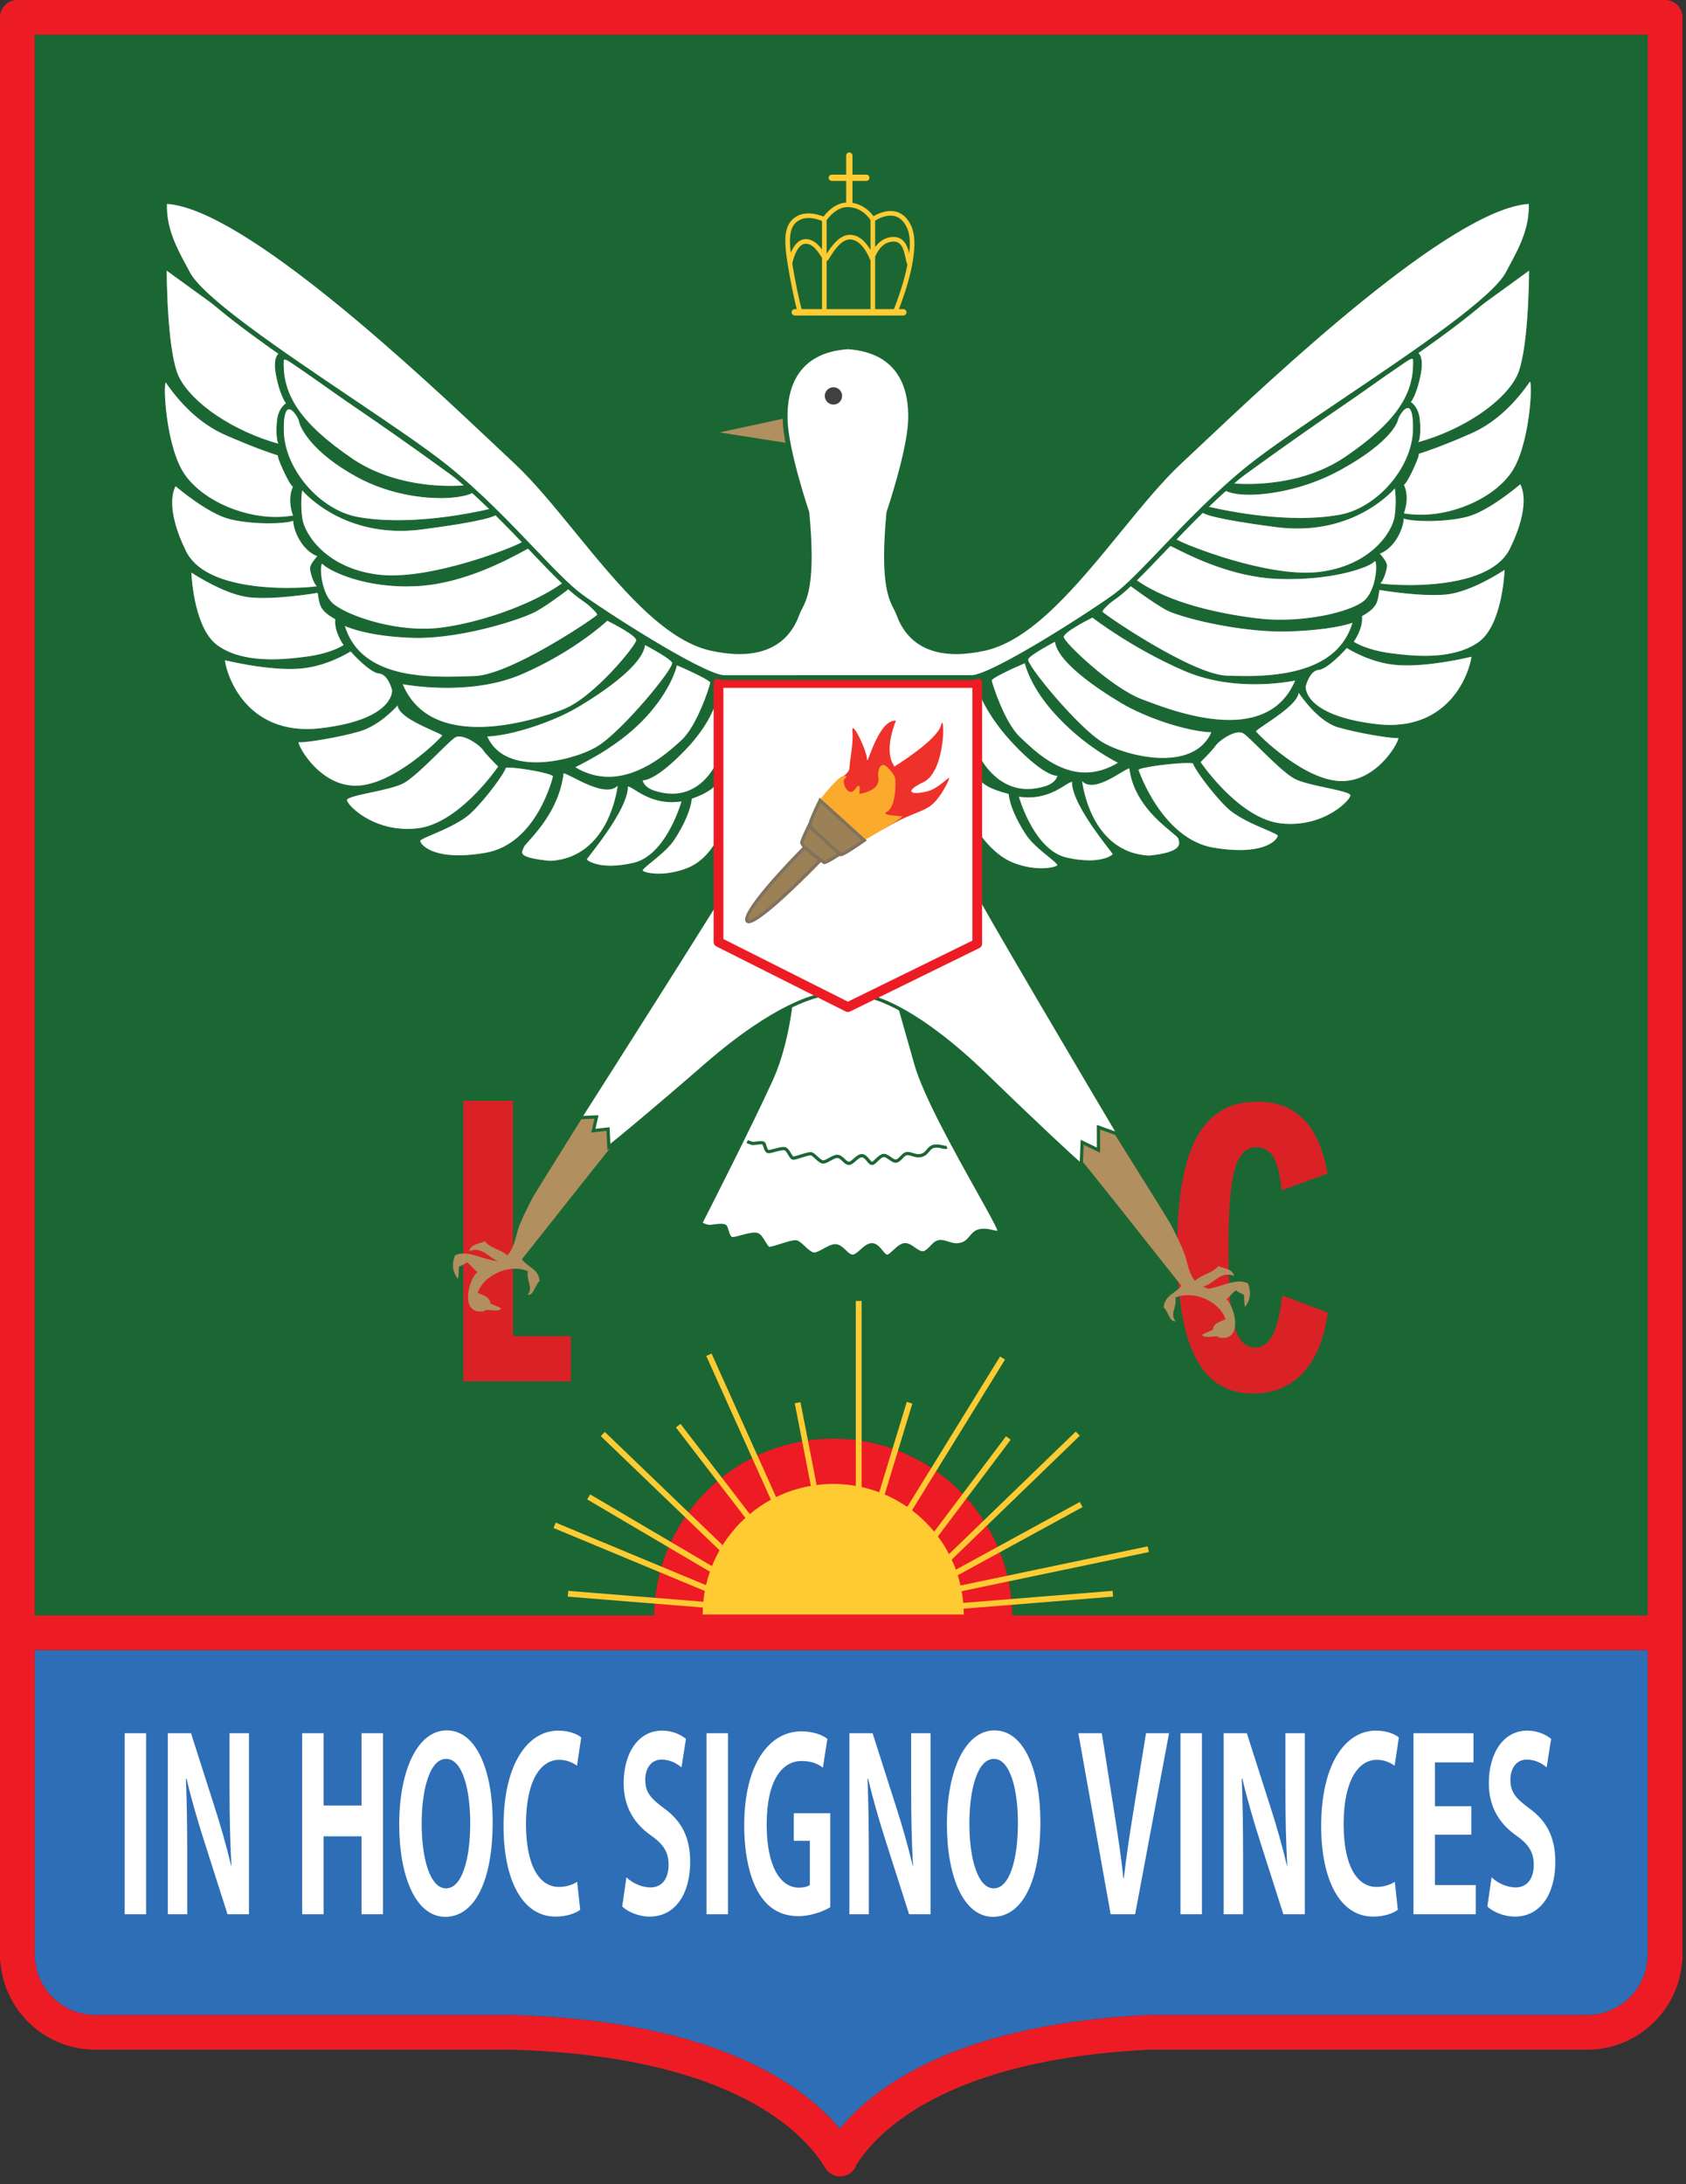 <?xml version="1.0" encoding="UTF-8" standalone="no"?>
<!DOCTYPE svg PUBLIC "-//W3C//DTD SVG 1.1//EN" "http://www.w3.org/Graphics/SVG/1.1/DTD/svg11.dtd">
<svg width="100%" height="100%" viewBox="0 0 105 136" version="1.1" xmlns="http://www.w3.org/2000/svg" xmlns:xlink="http://www.w3.org/1999/xlink" xml:space="preserve" xmlns:serif="http://www.serif.com/" style="fill-rule:evenodd;clip-rule:evenodd;stroke-linejoin:round;stroke-miterlimit:2;">
    <rect x="0" y="0" width="105" height="136" fill="#333333" stroke="none"/>
    <g transform="matrix(1,0,0,1,-349.686,-22.707)">
        <g transform="matrix(0.147,0,0,0.147,349.686,22.707)">
            <g transform="matrix(1,0,0,1,14.69,772.043)">
                <path d="M0,56.689C0.044,56.947 0.075,57.21 0.091,57.476C0.93,70.956 12.156,81.514 25.649,81.514L202.109,81.514C202.178,81.514 202.247,81.515 202.315,81.517C245.8,82.735 281.403,90.383 308.134,104.251C324.087,112.527 334.436,121.748 341.09,129.729C347.454,122.014 357.314,113.055 372.442,104.912C397.61,91.363 430.986,83.494 471.641,81.523C471.759,81.517 471.878,81.514 471.997,81.514L657.751,81.514C671.245,81.514 682.471,70.956 683.309,57.476C683.327,57.208 683.357,56.943 683.402,56.683L683.402,-73.04L0,-73.04L0,56.689Z" style="fill:rgb(46,110,182);fill-rule:nonzero;"/>
            </g>
            <g transform="matrix(1,0,0,1,353.011,89.585)">
                <path d="M0,519.832C41.577,519.832 75.327,553.271 75.857,594.728L345.08,594.728L345.08,-74.896L-338.322,-74.896L-338.322,594.728L-75.864,594.728C-75.333,553.271 -41.583,519.832 0,519.832" style="fill:rgb(27,103,52);fill-rule:nonzero;"/>
            </g>
            <g transform="matrix(1,0,0,1,698.091,237.615)">
                <path d="M0,446.698L-269.223,446.698C-269.753,405.242 -303.503,371.802 -345.08,371.802C-386.663,371.802 -420.413,405.242 -420.944,446.698L-683.402,446.698L-683.402,-222.926L0,-222.926L0,446.698ZM0,591.111C-0.045,591.371 -0.075,591.635 -0.093,591.904C-0.931,605.384 -12.157,615.942 -25.65,615.942L-211.405,615.942C-211.523,615.942 -211.643,615.945 -211.761,615.951C-252.416,617.922 -285.792,625.791 -310.96,639.34C-326.088,647.483 -335.948,656.442 -342.312,664.157C-348.966,656.176 -359.315,646.955 -375.268,638.678C-401.999,624.811 -437.602,617.163 -481.087,615.945C-481.155,615.943 -481.224,615.942 -481.292,615.942L-657.752,615.942C-671.246,615.942 -682.472,605.384 -683.311,591.904C-683.327,591.637 -683.358,591.375 -683.402,591.117L-683.402,461.387L0,461.387L0,591.111ZM7.345,-237.615L-690.747,-237.615C-694.803,-237.615 -698.091,-234.327 -698.091,-230.27L-698.091,592.36C-698.091,592.989 -698.012,593.598 -697.864,594.181C-695.89,614.73 -678.529,630.632 -657.752,630.632L-481.394,630.632C-386.854,633.302 -356.942,666.557 -348.469,680.735C-347.119,682.994 -344.701,684.313 -342.164,684.313C-341.516,684.313 -340.858,684.226 -340.21,684.048C-337.803,683.383 -335.954,681.565 -335.196,679.291C-326.264,665.223 -297.141,634.836 -211.226,630.632L-25.65,630.632C-4.877,630.632 12.482,614.733 14.46,594.188C14.61,593.603 14.689,592.991 14.689,592.36L14.689,-230.27C14.689,-234.327 11.401,-237.615 7.345,-237.615" style="fill:rgb(237,28,36);fill-rule:nonzero;"/>
            </g>
            <g transform="matrix(1,0,0,1,196.292,466.283)">
                <path d="M0,118.841L0,0L21.017,0L21.017,99.705L45.571,99.705L45.571,118.841L0,118.841Z" style="fill:rgb(218,34,38);fill-rule:nonzero;"/>
            </g>
            <g transform="matrix(1,0,0,1,562.543,500.911)">
                <path d="M0,55.129C-1.573,66.267 -5.076,74.759 -10.509,80.606C-15.943,86.453 -23.053,89.377 -31.838,89.377C-42.658,89.377 -50.693,84.364 -55.941,74.341C-61.19,64.317 -63.814,48.953 -63.814,28.247C-63.814,6.783 -61.063,-8.999 -55.56,-19.099C-50.058,-29.198 -41.503,-34.248 -29.896,-34.248C-21.711,-34.248 -15.156,-31.742 -10.231,-26.73C-5.307,-21.719 -1.942,-14.074 -0.139,-3.798L-19.63,3.34C-20.14,-3.038 -21.249,-7.683 -22.959,-10.594C-24.671,-13.505 -27.121,-14.961 -30.312,-14.961C-34.612,-14.961 -37.653,-11.872 -39.433,-5.696C-41.214,0.481 -42.104,11.795 -42.104,28.247C-42.104,44.145 -41.248,55.067 -39.537,61.014C-37.827,66.963 -34.89,69.937 -30.728,69.937C-27.631,69.937 -25.145,68.103 -23.271,64.432C-21.398,60.762 -20.093,55.232 -19.353,47.839L0,55.129Z" style="fill:rgb(218,34,38);fill-rule:nonzero;"/>
            </g>
            <g transform="matrix(1,0,0,1,336.294,525.644)">
                <path d="M0,-116.283C0,-116.283 0,-89.169 -9.65,-68.028C-19.302,-46.887 -39.523,-7.365 -39.523,-7.365C-39.523,-7.365 -37.11,-6.101 -35.731,-6.101C-34.353,-6.101 -29.872,-7.136 -29.01,-6.101C-28.149,-5.067 -27.977,-0.759 -25.736,-0.931C-23.496,-1.103 -17.464,-3.516 -15.396,-2.654C-13.328,-1.793 -11.949,3.032 -10.397,3.205C-8.847,3.377 -0.747,-0.069 1.149,0.447C3.045,0.964 6.146,5.446 8.56,5.617C10.973,5.79 15.625,1.309 18.383,2.171C21.141,3.032 22.691,6.652 25.104,6.48C27.517,6.307 30.446,1.309 33.376,1.654C36.306,1.998 37.857,6.836 39.753,6.486C41.648,6.135 44.6,1.437 47.356,1.609C50.114,1.781 52.851,5.962 55.436,4.928C58.021,3.895 59.399,0.103 62.329,0.276C65.259,0.447 67.499,2.516 71.291,1.309C75.082,0.103 75.255,-3.861 79.219,-4.378C83.183,-4.895 85.25,-2.999 86.974,-3.861C88.697,-4.722 57.808,-53.63 51.816,-74.692C45.826,-95.755 40.787,-113.469 40.787,-113.469L28.034,-123.119L0,-116.283Z" style="fill:white;fill-rule:nonzero;"/>
            </g>
            <g transform="matrix(1,0,0,1,369.377,408.11)">
                <path d="M0,118.481C0.125,118.481 0.249,118.488 0.373,118.502C2.186,118.715 3.439,120.249 4.546,121.602C5.246,122.459 6.005,123.434 6.545,123.341C7.14,123.231 8.106,122.335 9.04,121.468C10.619,120.002 12.382,118.332 14.316,118.454C15.727,118.543 17.031,119.462 18.292,120.352C19.642,121.304 21.031,122.248 22.097,121.822C23.038,121.445 23.829,120.613 24.667,119.733C25.94,118.392 27.261,117.011 29.287,117.121C30.426,117.188 31.456,117.515 32.452,117.833C33.577,118.191 34.64,118.529 35.87,118.529C36.576,118.529 37.272,118.417 37.999,118.185C39.591,117.679 40.468,116.627 41.397,115.514C42.52,114.17 43.68,112.781 46.047,112.472C46.539,112.408 47.035,112.376 47.521,112.376C48.995,112.376 50.192,112.67 51.154,112.908C51.987,113.114 52.687,113.276 53.202,113.182C52.626,111.315 48.523,103.97 44.197,96.226C35.276,80.257 21.796,56.126 18.07,43.03L7.104,4.476L-5.204,-4.839L-32.4,1.793C-32.469,5.747 -33.256,30.404 -42.106,49.792C-50.991,69.253 -69.046,104.71 -71.672,109.857C-70.839,110.24 -69.573,110.743 -68.814,110.743C-68.469,110.743 -67.822,110.659 -67.138,110.57C-66.102,110.436 -64.926,110.283 -63.913,110.283C-62.712,110.283 -61.966,110.508 -61.563,110.991C-61.19,111.439 -60.967,112.181 -60.709,113.041C-60.323,114.322 -59.843,115.918 -58.948,115.918C-58.139,115.859 -56.866,115.515 -55.518,115.151C-53.528,114.614 -51.273,114.004 -49.658,114.004C-49.071,114.004 -48.599,114.083 -48.213,114.243C-46.951,114.769 -46.037,116.302 -45.152,117.785C-44.624,118.669 -43.826,120.006 -43.404,120.053L-43.401,120.053C-42.691,120.053 -40.812,119.455 -38.995,118.876C-36.471,118.071 -33.861,117.239 -32.417,117.239C-32.16,117.239 -31.943,117.264 -31.752,117.316C-30.761,117.586 -29.69,118.581 -28.449,119.732C-27.11,120.975 -25.592,122.383 -24.475,122.463L-24.469,122.463C-23.499,122.463 -22.073,121.672 -20.693,120.908C-18.918,119.923 -17.082,118.905 -15.469,118.905C-15.123,118.905 -14.795,118.953 -14.494,119.046C-13.073,119.491 -11.965,120.561 -10.986,121.504C-9.972,122.484 -9.096,123.33 -8.145,123.33L-8.027,123.326C-7.176,123.264 -6.026,122.246 -4.914,121.261C-3.371,119.894 -1.775,118.481 0,118.481M6.473,124.726C5.319,124.726 4.425,123.632 3.479,122.474C2.537,121.324 1.472,120.02 0.213,119.872C-1.116,119.726 -2.572,121.028 -4,122.294C-5.343,123.483 -6.611,124.606 -7.93,124.701C-9.533,124.814 -10.764,123.634 -11.944,122.497C-12.854,121.618 -13.796,120.71 -14.905,120.363C-15.073,120.31 -15.263,120.284 -15.469,120.284C-16.726,120.284 -18.403,121.213 -20.024,122.114C-21.713,123.05 -23.307,123.94 -24.573,123.838C-26.174,123.724 -27.807,122.209 -29.387,120.743C-30.401,119.8 -31.451,118.827 -32.115,118.646C-32.154,118.635 -32.246,118.618 -32.417,118.618C-33.647,118.618 -36.266,119.453 -38.576,120.189C-41.212,121.03 -42.81,121.496 -43.556,121.424C-44.659,121.301 -45.437,119.999 -46.336,118.491C-47.07,117.26 -47.902,115.867 -48.744,115.516C-48.889,115.456 -49.165,115.383 -49.658,115.383C-51.09,115.383 -53.251,115.967 -55.159,116.482C-56.632,116.879 -57.905,117.223 -58.766,117.29C-60.818,117.461 -61.524,115.117 -62.029,113.437C-62.217,112.813 -62.43,112.105 -62.623,111.874C-62.625,111.872 -62.828,111.662 -63.913,111.662C-64.837,111.662 -65.965,111.808 -66.961,111.937C-67.722,112.037 -68.379,112.122 -68.814,112.122C-70.319,112.122 -72.664,110.917 -72.926,110.779L-73.531,110.462L-73.22,109.854C-73.018,109.46 -52.895,70.104 -43.36,49.219C-33.882,28.455 -33.772,1.52 -33.772,1.251L-33.772,0.709L-4.894,-6.333L8.304,3.654L19.396,42.653C23.077,55.594 36.511,79.641 45.4,95.553C53.023,109.199 54.923,112.773 54.606,113.8L54.52,114.083L54.199,114.289C53.271,114.753 52.152,114.572 50.824,114.247C49.889,114.015 48.828,113.754 47.521,113.754C47.095,113.754 46.658,113.783 46.225,113.839C44.393,114.079 43.495,115.153 42.456,116.398C41.488,117.557 40.392,118.872 38.417,119.5C37.553,119.774 36.72,119.908 35.87,119.908C34.426,119.908 33.21,119.521 32.034,119.146C31.077,118.841 30.173,118.554 29.206,118.498L29.053,118.493C27.748,118.493 26.736,119.556 25.666,120.682C24.764,121.631 23.83,122.613 22.608,123.101C22.254,123.244 21.88,123.315 21.495,123.315C20.101,123.315 18.777,122.381 17.498,121.479C16.393,120.7 15.251,119.894 14.23,119.831L14.125,119.827C12.837,119.827 11.317,121.236 9.978,122.479C8.801,123.571 7.784,124.514 6.795,124.697C6.687,124.717 6.58,124.726 6.473,124.726" style="fill:rgb(27,103,52);fill-rule:nonzero;"/>
            </g>
            <g transform="matrix(1,0,0,1,316.553,493.022)">
                <path d="M0,-9.494C0,-9.494 1.613,-8.649 2.535,-8.649C3.456,-8.649 6.453,-9.341 7.028,-8.649C7.604,-7.959 7.72,-5.077 9.218,-5.193C10.716,-5.308 14.748,-6.921 16.131,-6.345C17.514,-5.769 18.435,-2.543 19.473,-2.428C20.509,-2.312 25.924,-4.616 27.192,-4.271C28.459,-3.926 30.533,-0.93 32.146,-0.815C33.759,-0.699 36.87,-3.695 38.713,-3.119C40.557,-2.543 41.595,-0.123 43.207,-0.238C44.82,-0.354 46.778,-3.695 48.737,-3.465C50.696,-3.234 51.732,0 53.001,-0.234C54.268,-0.47 56.178,-3.685 58.021,-3.569C59.864,-3.454 61.758,-0.584 63.485,-1.275C65.214,-1.967 66.136,-4.502 68.094,-4.386C70.053,-4.271 71.551,-2.889 74.086,-3.695C76.62,-4.502 76.735,-7.151 79.386,-7.498C82.035,-7.843 83.419,-6.575 84.57,-7.151" style="fill:white;fill-rule:nonzero;"/>
            </g>
            <g transform="matrix(1,0,0,1,369.414,482.973)">
                <path d="M0,10.517C-0.87,10.517 -1.53,9.709 -2.171,8.926C-2.772,8.191 -3.454,7.357 -4.203,7.269C-4.975,7.184 -5.967,8.057 -6.842,8.831C-7.77,9.654 -8.646,10.429 -9.604,10.498C-10.799,10.573 -11.638,9.759 -12.463,8.961C-13.053,8.392 -13.662,7.804 -14.354,7.588C-15.088,7.355 -16.481,8.122 -17.596,8.741C-18.752,9.381 -19.847,9.974 -20.764,9.921C-21.914,9.84 -23.037,8.798 -24.122,7.79C-24.749,7.208 -25.46,6.549 -25.85,6.443C-26.372,6.304 -28.666,7.034 -30.038,7.471C-31.845,8.047 -32.897,8.361 -33.464,8.307C-34.314,8.212 -34.861,7.296 -35.493,6.236C-35.942,5.483 -36.501,4.546 -36.994,4.341C-37.67,4.059 -39.756,4.623 -41.137,4.996C-42.132,5.265 -42.993,5.497 -43.59,5.543C-45.155,5.654 -45.666,3.945 -46.007,2.807C-46.109,2.469 -46.262,1.96 -46.361,1.841C-46.679,1.654 -48.345,1.871 -49.057,1.964C-49.574,2.032 -50.02,2.089 -50.325,2.089C-51.386,2.089 -53,1.26 -53.18,1.165L-52.541,-0.056C-51.974,0.241 -50.871,0.71 -50.325,0.71C-50.109,0.71 -49.684,0.656 -49.234,0.597C-47.316,0.347 -45.911,0.228 -45.302,0.958C-45.023,1.293 -44.867,1.811 -44.687,2.41C-44.46,3.166 -44.158,4.218 -43.696,4.168C-43.227,4.132 -42.386,3.906 -41.496,3.665C-39.199,3.044 -37.493,2.639 -36.464,3.068C-35.551,3.449 -34.919,4.506 -34.31,5.529C-34.015,6.023 -33.522,6.848 -33.286,6.942C-32.98,6.927 -31.519,6.496 -30.457,6.158C-27.933,5.353 -26.337,4.879 -25.487,5.113C-24.771,5.308 -24.035,5.991 -23.185,6.78C-22.359,7.545 -21.332,8.499 -20.665,8.546C-20.148,8.574 -19.15,8.026 -18.264,7.535C-16.781,6.713 -15.25,5.865 -13.941,6.272C-12.939,6.585 -12.178,7.321 -11.506,7.969C-10.841,8.611 -10.257,9.163 -9.702,9.123C-9.21,9.088 -8.438,8.404 -7.756,7.8C-6.664,6.832 -5.423,5.737 -4.043,5.9C-2.739,6.053 -1.832,7.163 -1.104,8.054C-0.806,8.418 -0.171,9.18 0.016,9.137C0.342,9.077 1.007,8.433 1.541,7.917C2.614,6.88 3.848,5.715 5.204,5.791C6.214,5.855 7.128,6.507 8.012,7.138C8.906,7.775 9.749,8.376 10.369,8.134C10.952,7.901 11.465,7.362 12.007,6.791C12.854,5.901 13.805,4.901 15.274,4.975C16.064,5.022 16.768,5.246 17.447,5.461C18.555,5.814 19.602,6.149 21.017,5.697C22.017,5.378 22.583,4.701 23.182,3.983C23.924,3.094 24.765,2.086 26.436,1.868C27.935,1.672 29.092,1.955 29.936,2.164C30.663,2.344 31.09,2.437 31.401,2.282L32.019,3.514C31.236,3.906 30.442,3.71 29.605,3.503C28.787,3.3 27.859,3.075 26.614,3.235C25.478,3.383 24.932,4.038 24.24,4.866C23.573,5.665 22.818,6.571 21.435,7.011C19.604,7.593 18.235,7.16 17.029,6.775C16.403,6.576 15.812,6.388 15.193,6.352C14.352,6.295 13.739,6.97 13.006,7.742C12.386,8.394 11.744,9.069 10.881,9.413C9.564,9.942 8.313,9.047 7.211,8.26C6.485,7.742 5.734,7.206 5.118,7.168C4.34,7.091 3.324,8.112 2.499,8.909C1.695,9.685 1.001,10.356 0.267,10.493C0.176,10.509 0.087,10.517 0,10.517" style="fill:rgb(27,103,52);fill-rule:nonzero;"/>
            </g>
            <g transform="matrix(1,0,0,1,528.71,495.975)">
                <path d="M0,47.66C-5.116,45.292 -10.779,49.023 -16.822,49.952C-17.616,49.627 -18.387,49.299 -19.114,48.946C-14.66,48.323 -11.933,42.12 -5.888,44.514C-6.622,41.641 -9.224,41.603 -12.55,40.354C-14.907,43.379 -19.779,43.892 -22.432,46.618C-22.562,46.471 -22.698,46.326 -22.812,46.166C-25.34,42.639 -25.747,38.141 -26.977,34.927C-28.472,31.016 -30.012,28.019 -31.974,24.1C-31.981,23.118 -61.084,-22.498 -61.434,-23.814L-77.211,-12.44C-72.041,-7.064 -32.938,42.83 -28.227,48.664C-30.532,51.908 -35.333,52.661 -35.721,57.824C-33.892,59.332 -33.189,64.171 -30.724,63.654C-33.136,60.261 -30.157,58.291 -30.724,53.661C-22.717,50.347 -12.002,55.472 -9.492,62.821C-11.666,63.974 -14.639,64.337 -14.905,67.402C-16.462,68.059 -18.131,68.613 -19.481,69.483C-17.907,71.474 -13.072,69.097 -11.99,70.733L-9.492,70.733C-2.946,69.413 -5.637,58.962 -8.243,55.326C-8.496,54.971 -8.779,54.645 -9.075,54.337C-7.604,53.19 -6.587,51.598 -4.998,50.574C-4.206,51.59 -2.569,51.757 -1.667,52.656C-1.592,54.855 -1.513,56.649 -1.25,57.652C1.003,54.771 1.47,51.498 0,47.66" style="fill:rgb(178,143,94);fill-rule:nonzero;"/>
            </g>
            <g transform="matrix(1,0,0,1,221.096,483.789)">
                <path d="M0,49.669C4.714,43.835 43.814,-6.059 48.986,-11.435L33.208,-22.81C32.858,-21.493 3.756,24.123 3.748,25.105C1.786,29.023 0.246,32.022 -1.25,35.932C-2.478,39.146 -2.886,43.643 -5.413,47.17C-5.625,47.466 -5.882,47.727 -6.145,47.983C-8.858,45.543 -13.417,44.945 -15.675,42.048C-19.002,43.297 -21.604,43.335 -22.336,46.208C-16.753,43.996 -13.999,49.12 -10.1,50.405C-10.113,50.41 -10.124,50.417 -10.136,50.422C-16.699,49.938 -22.837,45.428 -28.34,47.975C-29.81,51.814 -29.343,55.087 -27.091,57.968C-26.828,56.965 -26.749,55.17 -26.674,52.972C-25.771,52.072 -24.134,51.905 -23.343,50.889C-21.587,52.019 -20.557,53.87 -18.812,55.015C-19.234,55.416 -19.634,55.845 -19.983,56.331C-22.59,59.966 -25.279,70.417 -18.734,71.737L-16.235,71.737C-15.153,70.101 -10.319,72.479 -8.744,70.488C-10.094,69.617 -11.763,69.065 -13.32,68.406C-13.587,65.342 -16.56,64.98 -18.734,63.826C-16.223,56.477 -5.509,51.351 2.499,54.665C1.932,59.295 4.909,61.266 2.499,64.659C4.964,65.175 5.667,60.336 7.495,58.829C7.108,53.665 2.307,52.912 0,49.669" style="fill:rgb(178,143,94);fill-rule:nonzero;"/>
            </g>
            <g transform="matrix(1,0,0,1,601.696,143.194)">
                <path d="M0,15.501C1.745,6.639 -1.771,5.94 -1.771,5.94L46.297,-28.901C46.297,-28.901 46.296,6.157 40.984,16.426C35.673,26.695 19.384,38.736 -1.155,44.402C0.176,42.415 -0.148,36.807 -0.355,34.638C-0.899,28.928 -4.251,27.187 -4.251,27.187C-4.251,27.187 -1.748,24.364 0,15.501" style="fill:white;fill-rule:nonzero;"/>
            </g>
            <g transform="matrix(1,0,0,1,597.705,131.508)">
                <path d="M0,38.826C0.72,39.283 3.327,41.266 3.808,46.308C3.922,47.505 4.401,53.332 3.192,55.811C21.994,50.529 39.076,39.144 44.822,28.034C49.776,18.456 50.095,-13.236 50.114,-16.876L2.581,17.577C3.45,17.999 5.618,19.816 4.16,27.221C2.629,34.985 0.543,38.114 0,38.826M2.435,56.378L2.692,55.993C4.103,53.887 3.583,47.583 3.464,46.341C2.937,40.802 -0.307,39.043 -0.34,39.026L-0.534,38.924L-0.389,38.759C-0.364,38.731 2.107,35.85 3.822,27.154C5.506,18.604 2.219,17.802 2.185,17.795L1.806,17.715L2.118,17.487L50.46,-17.552L50.46,-17.215C50.46,-16.863 50.398,18.003 45.129,28.192C39.3,39.46 21.928,51 2.882,56.255L2.435,56.378Z" style="fill:rgb(27,103,52);fill-rule:nonzero;"/>
            </g>
            <g transform="matrix(1,0,0,1,598.771,181.682)">
                <path d="M0,16.538C3.376,9.189 1.77,10.517 1.77,10.517C1.77,10.517 10.268,8.039 24.611,1.664C38.953,-4.71 47.451,-17.616 49.222,-20.095C50.994,-22.574 49.931,4.852 42.494,17.246C35.058,29.64 14.164,39.112 -4.25,35.925C-1.416,28.134 -4.25,23.62 -4.25,23.62C-4.25,23.62 -3.376,23.887 0,16.538" style="fill:white;fill-rule:nonzero;"/>
            </g>
            <g transform="matrix(1,0,0,1,594.752,162.188)">
                <path d="M0,55.284C2.316,55.673 4.733,55.869 7.187,55.869L7.19,55.869C22.95,55.869 39.792,47.607 46.365,36.652C50.358,29.997 52.22,19.555 52.975,13.923C54.1,5.526 53.919,-0.19 53.444,-0.581C53.439,-0.571 53.415,-0.549 53.381,-0.5C53.286,-0.368 53.173,-0.207 53.041,-0.018C45.927,10.122 37.737,17.3 28.7,21.317C16.764,26.621 8.847,29.238 6.549,29.959L6.552,29.96L6.325,30.03C6.401,30.31 6.407,31.246 4.175,36.104C1.695,41.502 0.527,42.891 0.016,43.205C0.494,44.126 2.41,48.478 0,55.284M7.187,56.214C4.643,56.214 2.137,56.004 -0.261,55.589L-0.464,55.554L-0.394,55.36C2.38,47.737 -0.35,43.251 -0.377,43.206L-0.623,42.815L-0.213,42.94C-0.082,42.894 0.931,42.342 3.862,35.961C5.958,31.397 6.044,30.361 5.996,30.13L5.836,30.178L5.723,29.963L5.556,29.888L5.73,29.841C5.802,29.794 5.929,29.728 6.059,29.75C7.685,29.252 15.83,26.659 28.56,21.001C37.54,17.011 45.682,9.872 52.759,-0.216C52.892,-0.405 53.005,-0.568 53.1,-0.7C53.211,-0.855 53.325,-0.93 53.452,-0.93C53.541,-0.93 53.669,-0.89 53.775,-0.702C54.381,0.367 54.306,6.913 53.229,14.599C52.461,20.094 50.585,30.288 46.66,36.83C40.03,47.88 23.062,56.214 7.19,56.214L7.187,56.214Z" style="fill:rgb(27,103,52);fill-rule:nonzero;"/>
            </g>
            <g transform="matrix(1,0,0,1,584.279,223.086)">
                <path d="M0,11.391C0,11.391 3.16,14.725 3.16,16.496C3.16,18.266 1.416,23.745 0,24.099C-1.417,24.454 45.653,29.599 55.569,9.413C65.486,-10.772 59.819,-18.208 59.819,-18.208C59.819,-18.208 46.752,-6.876 37.351,-4.398C27.948,-1.918 13.645,-2.2 10.242,-3.689C10.242,0.56 6.567,8.931 0,11.391" style="fill:white;fill-rule:nonzero;"/>
            </g>
            <g transform="matrix(1,0,0,1,584.712,205.674)">
                <path d="M0,41.48C1.313,41.704 5.925,42.181 12.328,42.181L12.33,42.181C25.43,42.181 48.386,40.176 54.981,26.75C63.967,8.461 60.054,0.626 59.349,-0.537C57.865,0.725 45.753,10.864 36.961,13.182C32.497,14.359 26.415,15.034 20.275,15.034C15.624,15.034 11.734,14.632 9.977,13.978C9.841,18.098 6.463,26.239 -0.135,28.873C0.54,29.613 2.898,32.316 2.898,33.909C2.898,35.504 1.459,40.382 0,41.48M12.33,42.526L12.328,42.526C8.064,42.526 4.742,42.307 3.142,42.177C-0.597,41.873 -0.62,41.68 -0.636,41.553L-0.654,41.402L-0.476,41.345C0.802,41.026 2.555,35.65 2.555,33.909C2.555,32.227 -0.527,28.955 -0.559,28.922L-0.737,28.733L-0.494,28.642C6.157,26.151 9.637,17.606 9.637,13.724L9.637,13.46L9.878,13.566C11.462,14.259 15.446,14.689 20.275,14.689C26.387,14.689 32.437,14.019 36.873,12.849C46.128,10.409 59.143,-0.812 59.272,-0.926L59.411,-1.046L59.522,-0.9C59.757,-0.593 65.142,6.852 55.29,26.902C48.613,40.495 25.51,42.526 12.33,42.526" style="fill:rgb(27,103,52);fill-rule:nonzero;"/>
            </g>
            <g transform="matrix(1,0,0,1,584.279,270.991)">
                <path d="M0,-21.287C0,-21.287 17.417,-18.277 28.393,-19.339C39.371,-20.402 53.359,-29.963 53.359,-29.963C53.359,-29.963 52.737,-6.197 42.112,1.24C31.489,8.676 15.459,7.333 4.576,5.844C-6.307,4.353 -11.006,0.885 -11.006,0.885C-11.006,0.885 -6.757,-4.78 -7.465,-10.092C-0.032,-14.204 -0.973,-16.724 0,-21.287" style="fill:white;fill-rule:nonzero;"/>
            </g>
            <g transform="matrix(1,0,0,1,573.516,247.032)">
                <path d="M0,24.802C0.857,25.37 5.671,28.305 15.362,29.632C19.011,30.131 24.513,30.795 30.145,30.795C39.724,30.795 47.338,28.864 52.776,25.058C62.524,18.235 63.806,-2.757 63.937,-5.673C61.893,-4.322 49.211,3.82 39.172,4.791C37.61,4.943 35.824,5.019 33.863,5.019C24.1,5.019 12.414,3.123 10.897,2.87C10.757,3.552 10.659,4.183 10.563,4.796C10.047,8.112 9.673,10.513 3.483,13.961C4.06,18.774 0.648,23.882 0,24.802M30.145,31.139C24.491,31.139 18.974,30.474 15.315,29.974C4.514,28.494 -0.298,25.018 -0.346,24.983L-0.485,24.88L-0.381,24.741C-0.339,24.685 3.817,19.069 3.127,13.89L3.111,13.773L3.215,13.716C9.354,10.32 9.699,8.101 10.223,4.743C10.326,4.077 10.434,3.389 10.594,2.636L10.629,2.474L10.792,2.502C10.918,2.524 23.483,4.675 33.863,4.675C35.813,4.675 37.588,4.598 39.139,4.448C49.948,3.402 63.886,-6.051 64.024,-6.146L64.303,-6.337L64.294,-6C64.288,-5.761 63.548,17.939 52.974,25.34C47.399,29.242 39.932,31.139 30.145,31.139" style="fill:rgb(27,103,52);fill-rule:nonzero;"/>
            </g>
            <g transform="matrix(1,0,0,1,570.559,311.087)">
                <path d="M0,-36.818C0,-36.818 9.845,-30.326 21.637,-29.526C34.897,-28.627 52.197,-32.967 52.913,-33.087C53.632,-33.207 47.697,0 12.433,-4.184C-18.906,-7.902 -17.573,-20.297 -17.573,-20.297C-17.573,-20.297 -16.017,-27.136 -11.953,-27.494C-7.891,-27.852 0,-36.818 0,-36.818" style="fill:white;fill-rule:nonzero;"/>
            </g>
            <g transform="matrix(1,0,0,1,570.59,306.988)">
                <path d="M0,-32.495C-0.963,-31.415 -8.084,-23.566 -11.97,-23.224C-15.86,-22.881 -17.421,-16.227 -17.437,-16.161C-17.437,-16.15 -17.709,-13.096 -14.201,-9.627C-10.943,-6.407 -3.681,-2.167 12.422,-0.257C14.454,-0.016 16.455,0.107 18.367,0.107C33.208,0.107 41.701,-7.244 46.213,-13.41C51.305,-20.369 52.788,-27.717 52.768,-28.79C52.664,-28.766 52.5,-28.729 52.286,-28.681C39.38,-25.748 30.555,-25.133 25.425,-25.133C24.086,-25.133 22.797,-25.174 21.594,-25.256C10.606,-26.001 1.19,-31.743 0,-32.495M18.367,0.451C16.441,0.451 14.427,0.328 12.381,0.085C-3.856,-1.841 -11.186,-6.144 -14.476,-9.414C-18.076,-12.995 -17.79,-16.087 -17.775,-16.217C-17.708,-16.521 -16.141,-23.203 -12,-23.568C-8.052,-23.915 -0.239,-32.745 -0.16,-32.833L-0.062,-32.946L0.063,-32.864C0.162,-32.799 10.008,-26.388 21.617,-25.599C22.812,-25.518 24.094,-25.477 25.425,-25.477C30.537,-25.477 39.334,-26.091 52.209,-29.016C52.563,-29.097 52.784,-29.147 52.854,-29.159L52.857,-29.159C53.109,-29.159 53.109,-28.875 53.109,-28.767C53.109,-27.32 51.512,-20.031 46.437,-13.132C41.879,-6.935 33.309,0.451 18.367,0.451" style="fill:rgb(27,103,52);fill-rule:nonzero;"/>
            </g>
            <g transform="matrix(1,0,0,1,550.072,331.409)">
                <path d="M0,-38.48C0,-38.48 7.817,-26.059 17.021,-23.429C26.226,-20.799 40.688,-18.529 42.363,-19.007C44.037,-19.485 34.951,-0.717 18.814,-0.358C2.677,0 -17.407,-20.441 -18.124,-21.517C-18.841,-22.593 0.121,-32.264 0,-38.48" style="fill:white;fill-rule:nonzero;"/>
            </g>
            <g transform="matrix(1,0,0,1,550.212,330.083)">
                <path d="M0,-36.627C-0.569,-32.452 -8.478,-27.111 -13.784,-23.527C-15.898,-22.1 -18.084,-20.624 -18.112,-20.259C-17.201,-18.906 2.462,0.8 18.252,0.8C18.392,0.8 18.531,0.798 18.67,0.795C31.622,0.507 39.302,-11.502 40.71,-13.906C41.93,-15.99 42.301,-17.232 42.247,-17.509C42.071,-17.465 41.817,-17.445 41.467,-17.445C38.029,-17.445 25.36,-19.501 16.834,-21.938C8.654,-24.274 1.497,-34.395 0,-36.627M18.252,1.144C2.331,1.144 -17.481,-18.705 -18.408,-20.095C-18.725,-20.571 -17.518,-21.422 -13.978,-23.813C-8.837,-27.285 -0.234,-33.095 -0.312,-37.151L-0.325,-37.771L0.005,-37.246C0.083,-37.123 7.894,-24.85 16.928,-22.269C25.43,-19.84 38.048,-17.79 41.467,-17.79C41.886,-17.79 42.084,-17.821 42.176,-17.847C42.212,-17.857 42.247,-17.862 42.28,-17.862C42.332,-17.862 42.588,-17.843 42.592,-17.464C42.604,-16.349 40.382,-11.809 36.262,-7.463C32.635,-3.636 26.639,0.962 18.678,1.14C18.536,1.143 18.394,1.144 18.252,1.144" style="fill:rgb(27,103,52);fill-rule:nonzero;"/>
            </g>
            <g transform="matrix(1,0,0,1,508.401,336.549)">
                <path d="M0,-13.747C0,-13.747 16.257,10.518 34.307,12.432C52.356,14.345 63.542,2.777 63.901,0.446C64.261,-1.885 46.26,-3.587 40.163,-6.814C34.066,-10.041 21.637,-24.028 18.408,-26.06C15.18,-28.092 7.769,-22.832 6.455,-20.8C5.138,-18.768 0,-13.747 0,-13.747" style="fill:white;fill-rule:nonzero;"/>
            </g>
            <g transform="matrix(1,0,0,1,508.625,336.401)">
                <path d="M0,-13.577C1.265,-11.741 16.984,10.594 34.102,12.408C35.425,12.548 36.76,12.62 38.067,12.62C53.732,12.621 63.193,2.603 63.508,0.568C63.673,-0.502 58.402,-1.631 53.307,-2.722C48.361,-3.78 42.757,-4.979 39.858,-6.514C36.125,-8.491 30.037,-14.471 25.146,-19.276C22.03,-22.337 19.34,-24.981 18.093,-25.765C17.637,-26.053 17.065,-26.198 16.393,-26.198C12.778,-26.198 7.434,-22.194 6.376,-20.558C5.151,-18.668 0.753,-14.317 0,-13.577M38.07,12.965L38.067,12.965C36.747,12.965 35.4,12.893 34.064,12.751C16.143,10.851 -0.204,-13.26 -0.367,-13.503L-0.446,-13.622L-0.344,-13.722C-0.293,-13.772 4.795,-18.752 6.087,-20.745C7.173,-22.427 12.672,-26.542 16.393,-26.542C17.131,-26.542 17.765,-26.379 18.276,-26.057C19.555,-25.253 22.258,-22.597 25.388,-19.522C30.263,-14.732 36.33,-8.771 40.021,-6.818C42.876,-5.306 48.455,-4.112 53.378,-3.058C60.003,-1.64 64.053,-0.704 63.848,0.62C63.526,2.705 53.93,12.965 38.07,12.965" style="fill:rgb(27,103,52);fill-rule:nonzero;"/>
            </g>
            <g transform="matrix(1,0,0,1,482.17,358.862)">
                <path d="M0,-32.672C0,-32.672 9.734,-3.306 31.968,0.4C54.201,4.105 59.341,-3.426 59.341,-4.86C59.341,-6.295 44.518,-10.359 37.824,-16.814C31.132,-23.269 23.479,-34.148 23.479,-35.462C23.479,-36.777 -0.43,-34.29 0,-32.672" style="fill:white;fill-rule:nonzero;"/>
            </g>
            <g transform="matrix(1,0,0,1,503.242,360.104)">
                <path d="M0,-36.902C-6.94,-36.902 -20.812,-34.948 -20.904,-33.957C-20.811,-33.676 -10.949,-4.659 10.925,-1.012C14.954,-0.341 18.676,-0.001 21.987,0L21.989,0C28.842,0 32.79,-1.458 34.896,-2.68C37.314,-4.085 38.098,-5.593 38.098,-6.103C38.098,-6.544 35.438,-7.68 32.868,-8.779C28.046,-10.84 20.758,-13.954 16.633,-17.932C9.921,-24.407 2.236,-35.287 2.236,-36.704L2.234,-36.704C2.214,-36.704 1.946,-36.902 0,-36.902M21.989,0.345L21.987,0.345C18.657,0.344 14.916,0.002 10.868,-0.673C-11.212,-4.353 -21.137,-33.566 -21.235,-33.86C-21.259,-33.947 -21.262,-34.068 -21.159,-34.2C-20.067,-35.621 -5.46,-37.247 0,-37.247C2.381,-37.247 2.58,-36.967 2.58,-36.704C2.58,-35.518 10.011,-24.799 16.873,-18.18C20.952,-14.246 28.204,-11.147 33.003,-9.096C36.774,-7.485 38.441,-6.745 38.441,-6.103C38.441,-5.422 37.526,-3.809 35.068,-2.382C32.927,-1.138 28.918,0.345 21.989,0.345" style="fill:rgb(27,103,52);fill-rule:nonzero;"/>
            </g>
            <g transform="matrix(-0.516,0.857,0.857,0.516,502.591,332.129)">
                <path d="M21.351,-38.967C21.351,-38.967 46.441,-20.381 34.214,2.256C25.39,14.093 22.825,10.75 21.351,9.026C19.879,7.3 20.826,-13.054 6.51,-24.041C7.251,-25.967 24.325,-31.261 21.351,-38.967" style="fill:white;fill-rule:nonzero;"/>
            </g>
            <g transform="matrix(1,0,0,1,458.433,356.94)">
                <path d="M0,-26.067C0.256,-24.149 1.326,-17.583 4.627,-10.986C8.218,-3.808 15.265,4.877 28.445,5.495C35.333,4.811 39.458,3.486 40.706,1.558C41.457,0.397 41.066,-0.772 40.752,-1.711L40.72,-1.808C40.564,-2.27 39.351,-3.268 37.813,-4.53C32.565,-8.838 21.669,-17.786 20.048,-31.461C19.412,-31.408 17.905,-30.504 16.17,-29.462C12.67,-27.359 7.876,-24.48 4.001,-24.479L4,-24.479C2.353,-24.479 1.011,-25.012 0,-26.067M28.455,5.841L28.442,5.84C15.083,5.219 7.947,-3.574 4.313,-10.841C0.385,-18.698 -0.403,-26.513 -0.411,-26.591L-0.468,-27.182L-0.104,-26.713C0.886,-25.442 2.228,-24.824 3.999,-24.824L4.001,-24.824C7.78,-24.824 12.526,-27.675 15.992,-29.757C18.106,-31.027 19.581,-31.908 20.232,-31.798L20.359,-31.775L20.373,-31.648C21.917,-18.027 32.801,-9.091 38.031,-4.796C39.795,-3.348 40.86,-2.474 41.046,-1.918L41.079,-1.82C41.398,-0.864 41.837,0.445 40.995,1.745C39.668,3.795 35.57,5.135 28.467,5.839L28.455,5.841Z" style="fill:rgb(27,103,52);fill-rule:nonzero;"/>
            </g>
            <g transform="matrix(-0.521,0.854,0.854,0.521,471.666,337.414)">
                <path d="M20.836,-34.437C20.836,-34.437 37.193,-17.177 32.538,-3.352C27.884,10.473 21.347,12.926 20.836,12.615C20.326,12.303 12.091,-13.447 3.581,-18.079C4.394,-20.286 15.514,-21.581 20.836,-34.437" style="fill:white;fill-rule:nonzero;"/>
            </g>
            <g transform="matrix(1,0,0,1,431.656,358.073)">
                <path d="M0,-20.597C0.741,-18.072 7.085,2.219 20.24,5.204C23.703,5.989 26.925,6.388 29.815,6.388C36.49,6.388 39.56,4.21 39.749,3.709C39.644,3.497 38.937,2.582 38.052,1.436C33.733,-4.159 22.31,-18.958 22.533,-26.863L22.528,-26.863C21.89,-26.863 20.884,-26.235 19.49,-25.365C16.454,-23.469 11.373,-20.296 4.017,-20.296C2.706,-20.296 1.356,-20.397 0,-20.597M29.816,6.733L29.815,6.733C26.899,6.733 23.652,6.331 20.164,5.54C6,2.327 -0.343,-20.532 -0.405,-20.763L-0.475,-21.019L-0.213,-20.978C1.215,-20.754 2.639,-20.641 4.017,-20.641C11.274,-20.641 16.303,-23.781 19.308,-25.657C20.898,-26.65 22.02,-27.33 22.745,-27.187L22.892,-27.159L22.884,-27.01C22.502,-19.274 33.997,-4.381 38.325,1.225C39.9,3.266 40.099,3.543 40.099,3.698C40.099,4.068 39.173,4.826 37.622,5.453C36.181,6.037 33.655,6.733 29.816,6.733" style="fill:rgb(27,103,52);fill-rule:nonzero;"/>
            </g>
            <g transform="matrix(1,0,0,1,414.012,369.421)">
                <path d="M0,-42.013L-0.776,-18.587C-0.776,-18.587 5.449,-7.65 15.133,-3.825C24.815,0 32.944,-1.674 34.021,-2.749C35.096,-3.825 24.811,-9.798 20.752,-16.018C16.692,-22.238 13.975,-28.389 13.459,-33.231C12.264,-33.71 0.598,-35.917 0,-42.013" style="fill:white;fill-rule:nonzero;"/>
            </g>
            <g transform="matrix(1,0,0,1,413.41,344.753)">
                <path d="M0,6.037C0.434,6.778 6.583,17.043 15.799,20.683C20.757,22.642 25.062,23.053 27.799,23.053L27.8,23.053C31.515,23.053 33.994,22.304 34.501,21.797C34.517,21.781 34.531,21.761 34.528,21.716C34.5,21.164 32.727,19.724 30.674,18.055C27.629,15.58 23.459,12.191 21.21,8.745C17.021,2.325 14.429,-3.771 13.902,-8.438C13.715,-8.5 13.392,-8.588 12.971,-8.702C9.962,-9.518 2.392,-11.571 0.731,-16.032L0,6.037ZM27.8,23.398L27.799,23.398C25.031,23.398 20.681,22.982 15.672,21.003C6.043,17.201 -0.261,6.276 -0.323,6.166L-0.348,6.124L-0.346,6.075L0.431,-17.351L0.774,-17.361C1.277,-12.231 9.838,-9.909 13.061,-9.035C13.577,-8.895 13.95,-8.793 14.126,-8.723L14.222,-8.685L14.232,-8.581C14.726,-3.954 17.306,2.132 21.499,8.556C23.718,11.957 27.864,15.327 30.891,17.787C33.483,19.894 34.838,21.025 34.873,21.698C34.88,21.831 34.836,21.95 34.745,22.041C34.087,22.699 31.429,23.398 27.8,23.398" style="fill:rgb(27,103,52);fill-rule:nonzero;"/>
            </g>
            <g transform="matrix(0.565,0.825,0.825,-0.565,517.454,161.607)">
                <path d="M38.23,-20.758C38.23,-20.758 56.123,-0.394 56.149,25.341C56.174,51.074 51.048,64.521 38.23,72.44C35.983,73.328 37.432,61.297 37.344,34.969C37.256,8.406 38.23,-20.758 38.23,-20.758" style="fill:white;fill-rule:nonzero;"/>
            </g>
            <g transform="matrix(1,0,0,1,522.389,152.251)">
                <path d="M0,52.502C0.908,52.588 3.165,52.768 6.313,52.768L6.316,52.768C15.426,52.768 32.9,51.268 47.601,41.223C68.659,26.833 76.963,14.883 76.262,-0.022C76.222,-0.186 76.113,-0.266 75.894,-0.266C74.567,-0.266 70.389,2.727 63.465,7.686C58.676,11.115 52.717,15.382 45.113,20.552C24.87,34.316 3.052,50.266 0,52.502M6.316,53.112L6.313,53.112C2.158,53.112 -0.457,52.802 -0.482,52.798L-0.915,52.746L-0.564,52.489C-0.329,52.316 23.201,35.034 44.92,20.267C52.52,15.1 58.477,10.834 63.264,7.405C70.717,2.068 74.457,-0.61 75.894,-0.61C76.377,-0.61 76.545,-0.316 76.602,-0.068C77.313,15.003 68.967,27.04 47.796,41.507C33.02,51.604 15.466,53.112 6.316,53.112" style="fill:rgb(27,103,52);fill-rule:nonzero;"/>
            </g>
            <g transform="matrix(1,0,0,1,511.304,173.387)">
                <path d="M0,41.256C0,41.256 31.428,49.356 56.304,44.842C72.008,41.992 87.195,25.188 87.508,8.543C87.819,-8.1 81.134,2.32 80.779,4.445C80.426,6.569 75.912,14.905 56.347,25.617C36.782,36.329 14.605,37.759 8.143,34.394C2.654,37.759 0,41.256 0,41.256" style="fill:white;fill-rule:nonzero;"/>
            </g>
            <g transform="matrix(1,0,0,1,511.608,177.717)">
                <path d="M0,36.824C2.368,37.408 20.441,41.708 39.196,41.708L39.199,41.708C45.333,41.708 50.976,41.249 55.969,40.343C71.926,37.447 86.731,20.225 87.032,4.21C87.143,-1.718 86.34,-3.803 85.646,-4.509C85.399,-4.761 85.13,-4.884 84.822,-4.884C83.063,-4.884 80.839,-1.016 80.646,0.143C80.631,0.23 78.94,8.947 56.126,21.438C42.104,29.115 27.081,31.85 17.696,31.85C13.373,31.85 9.883,31.286 7.847,30.262C3.254,33.094 0.655,36.033 0,36.824M39.199,42.053L39.196,42.053C19.13,42.053 -0.154,37.142 -0.347,37.093L-0.598,37.028L-0.441,36.822C-0.414,36.786 2.296,33.261 7.749,29.917L7.832,29.866L7.919,29.911C9.893,30.939 13.365,31.505 17.696,31.505C27.038,31.505 41.996,28.781 55.96,21.136C78.63,8.724 80.291,0.172 80.306,0.087C80.517,-1.177 82.867,-5.229 84.822,-5.229C85.222,-5.229 85.582,-5.068 85.893,-4.751C86.968,-3.655 87.467,-0.638 87.376,4.217C87.229,12.095 83.63,20.637 77.504,27.649C71.476,34.549 63.649,39.299 56.031,40.681C51.017,41.592 45.354,42.053 39.199,42.053" style="fill:rgb(27,103,52);fill-rule:nonzero;"/>
            </g>
            <g transform="matrix(1,0,0,1,509.331,234.959)">
                <path d="M0,-18.413C0,-18.413 -11.774,-7.79 -11.244,-6.551C-10.712,-5.311 27.267,10.093 49.312,7.526C71.354,4.958 80.739,-9.472 81.714,-16.288C82.687,-23.105 81.714,-28.506 81.714,-28.506C81.714,-28.506 64.862,-7.482 31.251,-11.862C-2.36,-16.243 0,-18.413 0,-18.413" style="fill:white;fill-rule:nonzero;"/>
            </g>
            <g transform="matrix(1,0,0,1,509.207,232.105)">
                <path d="M0,-15.215C-5.662,-10.09 -11.259,-4.46 -10.962,-3.765C-10.246,-2.669 21.437,10.495 44.107,10.495C45.995,10.495 47.781,10.399 49.416,10.208C71.597,7.624 80.723,-6.853 81.667,-13.459C82.482,-19.171 81.918,-23.93 81.726,-25.255C79.738,-22.99 65.811,-8.236 40.44,-8.236C37.475,-8.236 34.417,-8.438 31.353,-8.838C5.129,-12.255 0.6,-14.363 0,-15.215M44.107,10.84C21.511,10.84 -10.754,-2.408 -11.278,-3.629C-11.829,-4.917 -1.973,-13.9 0.009,-15.687L0.24,-15.432C0.255,-15.371 0.476,-13.209 31.397,-9.179C34.447,-8.782 37.489,-8.58 40.44,-8.58C67.618,-8.58 81.565,-25.588 81.703,-25.76L81.94,-26.055L82.008,-25.683C82.018,-25.628 82.974,-20.176 82.009,-13.41C81.052,-6.718 71.836,7.944 49.455,10.551C47.808,10.743 46.009,10.84 44.107,10.84" style="fill:rgb(27,103,52);fill-rule:nonzero;"/>
            </g>
            <g transform="matrix(1,0,0,1,481.321,249.051)">
                <path d="M0,-3.232C0,-3.232 12.278,-18.605 14.166,-18.133C16.053,-17.662 36.718,-4.994 59.617,-4.032C82.541,-3.07 98.916,-8.926 100.807,-11.288C102.695,-13.649 102.547,0.636 96.646,5.594C90.743,10.552 69.78,15.373 50.941,13.029C36.877,11.28 14.443,7.024 0,-3.232" style="fill:white;fill-rule:nonzero;"/>
            </g>
            <g transform="matrix(1,0,0,1,481.57,247.814)">
                <path d="M0,-2.03C13.979,7.82 35.279,12.176 50.714,14.095C53.961,14.499 57.4,14.704 60.935,14.704C76.883,14.704 91.702,10.549 96.286,6.699C101.084,2.668 102.008,-7.572 101.2,-9.789C101.105,-10.047 101.008,-10.139 100.948,-10.139C100.925,-10.139 100.838,-10.125 100.692,-9.943C99.055,-7.898 85.414,-2.517 64.397,-2.517C62.729,-2.517 61.035,-2.552 59.361,-2.623C40.443,-3.417 23.032,-12.193 16.479,-15.496C15.148,-16.167 14.188,-16.651 13.875,-16.729C13.86,-16.733 13.844,-16.735 13.824,-16.735C12.137,-16.735 3.385,-6.258 0,-2.03M60.935,15.049C57.386,15.049 53.933,14.843 50.671,14.437C35.143,12.506 13.686,8.111 -0.349,-1.854L-0.497,-1.96L-0.384,-2.102C0.841,-3.635 11.641,-17.079 13.824,-17.079C13.872,-17.079 13.917,-17.074 13.959,-17.063C14.309,-16.976 15.184,-16.535 16.633,-15.804C23.169,-12.509 40.531,-3.759 59.375,-2.967C61.045,-2.897 62.734,-2.862 64.397,-2.862C84.312,-2.862 98.676,-7.976 100.423,-10.158C100.839,-10.677 101.283,-10.571 101.523,-9.907C102.351,-7.636 101.411,2.843 96.508,6.963C91.775,10.938 77.176,15.049 60.935,15.049" style="fill:rgb(27,103,52);fill-rule:nonzero;"/>
            </g>
            <g transform="matrix(1,0,0,1,478.969,287.809)">
                <path d="M0,-39.786C0,-39.786 -12.993,-29.743 -12.05,-28.562C-11.105,-27.381 25.723,-1.886 40.833,-1.413C55.942,-0.94 87.284,0 94.304,-24.312C94.304,-24.312 87.378,-21.214 67.312,-20.521C47.247,-19.828 20.874,-26.266 14.734,-29.807C8.595,-33.348 0,-39.786 0,-39.786" style="fill:white;fill-rule:nonzero;"/>
            </g>
            <g transform="matrix(1,0,0,1,478.971,286.293)">
                <path d="M0,-38.054C-3.359,-35.451 -11.755,-28.666 -11.927,-27.231C-11.929,-27.21 -11.932,-27.172 -11.917,-27.154C-10.872,-25.847 26.073,-0.532 40.837,-0.07C43.081,0.001 45.876,0.088 48.874,0.088C74.685,0.088 89.464,-7.304 94.037,-22.507C92.424,-21.906 84.816,-19.438 67.315,-18.833C66.32,-18.799 65.284,-18.781 64.235,-18.781C44.633,-18.781 20.348,-24.854 14.646,-28.142C8.934,-31.437 1.004,-37.306 0,-38.054M48.874,0.433C45.87,0.433 43.073,0.345 40.825,0.275C32.867,0.026 19.121,-7.113 8.99,-13.057C-2.118,-19.576 -11.657,-26.276 -12.187,-26.939C-12.257,-27.027 -12.285,-27.139 -12.269,-27.272C-12.046,-29.13 -1.329,-37.463 -0.107,-38.407L-0.004,-38.487L0.102,-38.408C0.187,-38.344 8.758,-31.936 14.818,-28.441C20.491,-25.169 44.688,-19.126 64.235,-19.126C65.28,-19.126 66.313,-19.143 67.304,-19.178C87.089,-19.861 94.162,-22.923 94.231,-22.954L94.57,-23.105L94.468,-22.749C91.829,-13.613 85.447,-7.103 75.497,-3.402C68.562,-0.822 59.853,0.433 48.874,0.433" style="fill:rgb(27,103,52);fill-rule:nonzero;"/>
            </g>
            <g transform="matrix(1,0,0,1,549.003,290.916)">
                <path d="M0,-2.898C0,-2.898 -24.79,2.769 -47.218,-6.91C-69.645,-16.59 -86.17,-29.51 -86.17,-29.51C-86.17,-29.51 -98.597,-23.436 -98.521,-21.076C-98.446,-18.715 -78.146,0.561 -65.632,5.324C-53.118,10.087 -12.04,26.612 0,-2.898" style="fill:white;fill-rule:nonzero;"/>
            </g>
            <g transform="matrix(1,0,0,1,462.813,304.928)">
                <path d="M0,-43.319C-3.495,-41.603 -12.217,-36.921 -12.159,-35.092C-12.125,-34.045 -7.408,-28.903 -0.438,-22.919C7.61,-16.007 15.286,-10.879 20.62,-8.849L21.548,-8.495C28.811,-5.718 43.923,0.058 57.974,0.059L57.976,0.059C71.854,0.059 81.25,-5.57 85.906,-16.673C84.39,-16.36 77.687,-15.089 68.815,-15.089C57.693,-15.088 47.63,-16.998 38.904,-20.763C17.536,-29.986 1.32,-42.304 0,-43.319M57.976,0.404L57.974,0.404C43.859,0.403 28.707,-5.389 21.425,-8.173L20.497,-8.527C8.017,-13.277 -12.423,-32.553 -12.503,-35.082C-12.58,-37.484 -1.337,-43.049 -0.055,-43.676L0.042,-43.723L0.127,-43.657C0.292,-43.528 16.893,-30.64 39.041,-21.08C47.723,-17.333 57.74,-15.433 68.815,-15.433C78.843,-15.433 86.08,-17.061 86.152,-17.077L86.476,-17.151L86.35,-16.844C81.681,-5.399 72.134,0.404 57.976,0.404" style="fill:rgb(27,103,52);fill-rule:nonzero;"/>
            </g>
            <g transform="matrix(1,0,0,1,447.094,327.999)">
                <path d="M0,-56.441C0,-56.441 -10.466,-51.011 -11.646,-48.886C-12.825,-46.762 9.115,-20.003 19.777,-13.506C29.465,-7.604 58.643,0 66.383,-17.969C56.837,-18.185 39.11,-23.686 27.858,-30.423C16.606,-37.16 0.786,-48.177 0,-56.441" style="fill:white;fill-rule:nonzero;"/>
            </g>
            <g transform="matrix(1,0,0,1,446.952,320.884)">
                <path d="M0,-49.056C-1.519,-48.257 -10.305,-43.574 -11.353,-41.687C-12.47,-39.676 9.572,-12.897 20.01,-6.538C25.501,-3.192 36.106,0.195 45.753,0.195C52.911,0.195 62.248,-1.701 66.265,-10.688C56.211,-11.005 38.737,-16.678 27.912,-23.16C17.93,-29.137 1.128,-40.398 0,-49.056M45.753,0.54C36.043,0.54 25.362,-2.873 19.83,-6.244C9.129,-12.764 -12.901,-39.608 -11.653,-41.854C-10.463,-44 -0.366,-49.256 0.063,-49.478L0.29,-49.596L0.314,-49.342C1.127,-40.802 18.065,-29.458 28.09,-23.455C38.965,-16.944 56.568,-11.251 66.529,-11.026L66.785,-11.02L66.684,-10.785C62.651,-1.426 53.076,0.54 45.753,0.54" style="fill:rgb(27,103,52);fill-rule:nonzero;"/>
            </g>
            <g transform="matrix(1,0,0,1,434.28,335.243)">
                <path d="M0,-54.554C0,-54.554 -14.531,-48.375 -14.295,-46.958C-14.06,-45.542 -8.865,-29.016 -2.255,-22.878C4.354,-16.74 20.053,0 39.707,-12.147C34.451,-14.853 23.562,-21.083 12.704,-33.029C1.845,-44.975 0,-54.554 0,-54.554" style="fill:white;fill-rule:nonzero;"/>
            </g>
            <g transform="matrix(1,0,0,1,434.157,327.099)">
                <path d="M0,-46.17C-7.021,-43.175 -14.135,-39.638 -14.002,-38.842C-13.709,-37.081 -8.444,-20.831 -2.015,-14.86C-1.633,-14.505 -1.221,-14.115 -0.778,-13.698C4.331,-8.863 13.842,0.136 25.676,0.137L25.678,0.137C30.317,0.137 34.959,-1.252 39.479,-3.99C29.698,-9.069 20.444,-16.249 12.699,-24.769C2.803,-35.656 0.347,-44.703 0,-46.17M25.678,0.482L25.676,0.482C13.705,0.48 4.129,-8.58 -1.016,-13.447C-1.456,-13.864 -1.868,-14.253 -2.249,-14.608C-8.737,-20.632 -14.047,-37.011 -14.342,-38.786C-14.588,-40.261 -2.392,-45.527 0.056,-46.568L0.252,-46.652L0.292,-46.442C0.311,-46.347 2.259,-36.768 12.955,-25.001C20.743,-16.432 30.064,-9.224 39.909,-4.156L40.18,-4.017L39.921,-3.857C35.264,-0.978 30.471,0.482 25.678,0.482" style="fill:rgb(27,103,52);fill-rule:nonzero;"/>
            </g>
            <g transform="matrix(1,0,0,1,430.091,314.771)">
                <path d="M0,0.9C-13.373,-13.003 -16.079,-24.003 -16.079,-24.003L-16.079,4.181C-16.079,4.181 -7.46,24.903 12.985,18.369C18.072,16.657 18.021,13.649 18.021,13.649C18.021,13.649 13.373,14.803 0,0.9" style="fill:white;fill-rule:nonzero;"/>
            </g>
            <g transform="matrix(1,0,0,1,414.184,306.396)">
                <path d="M0,12.521C0.337,13.295 6.868,27.846 21.189,27.846C23.638,27.846 26.212,27.42 28.84,26.58C32.996,25.181 33.639,22.89 33.737,22.217C32.631,22.244 27.566,21.645 15.783,9.395C4.94,-1.877 1.066,-11.354 0,-14.487L0,12.521ZM21.189,28.19C6.318,28.19 -0.267,12.778 -0.331,12.623L-0.344,12.556L-0.344,-15.628L-0.005,-15.669C0.022,-15.56 2.851,-4.548 16.031,9.155C27.384,20.958 32.374,21.875 33.633,21.875C33.804,21.875 33.887,21.856 33.888,21.856L34.095,21.809L34.1,22.021C34.103,22.148 34.095,25.175 28.947,26.908C26.282,27.759 23.673,28.19 21.189,28.19" style="fill:rgb(27,103,52);fill-rule:nonzero;"/>
            </g>
            <g transform="matrix(1,0,0,1,117.147,143.455)">
                <path d="M0,15.64C-1.761,6.698 1.787,5.993 1.787,5.993L-46.715,-29.162C-46.715,-29.162 -46.714,6.211 -41.355,16.573C-35.995,26.935 -19.56,39.084 1.165,44.802C-0.179,42.796 0.149,37.138 0.357,34.949C0.907,29.188 4.288,27.432 4.288,27.432C4.288,27.432 1.762,24.583 0,15.64" style="fill:white;fill-rule:nonzero;"/>
            </g>
            <g transform="matrix(1,0,0,1,70.605,187.869)">
                <path d="M0,-73.237C0.02,-69.582 0.34,-37.587 5.34,-27.92C11.14,-16.708 28.378,-5.218 47.35,0.109C46.13,-2.385 46.612,-8.272 46.728,-9.481C47.213,-14.57 49.846,-16.571 50.57,-17.029C50.023,-17.745 47.917,-20.901 46.373,-28.741C44.9,-36.218 47.092,-38.048 47.966,-38.471L0,-73.237ZM48.107,0.677L47.66,0.554C28.444,-4.747 10.916,-16.391 5.034,-27.762C-0.284,-38.042 -0.346,-73.222 -0.346,-73.576L-0.346,-73.914L48.749,-38.329L48.362,-38.253C48.329,-38.246 45.011,-37.437 46.71,-28.807C48.439,-20.032 50.934,-17.125 50.958,-17.096L51.104,-16.931L50.909,-16.829C50.876,-16.812 47.604,-15.038 47.07,-9.448C46.951,-8.194 46.429,-1.829 47.849,0.292L48.107,0.677Z" style="fill:rgb(27,103,52);fill-rule:nonzero;"/>
            </g>
            <g transform="matrix(1,0,0,1,120.098,182.289)">
                <path d="M0,16.687C-3.408,9.271 -1.787,10.612 -1.787,10.612C-1.787,10.612 -10.363,8.112 -24.834,1.68C-39.305,-4.752 -47.881,-17.775 -49.667,-20.276C-51.454,-22.777 -50.382,4.895 -42.878,17.401C-35.374,29.908 -14.293,39.464 4.288,36.249C1.429,28.388 4.288,23.833 4.288,23.833C4.288,23.833 3.407,24.102 0,16.687" style="fill:white;fill-rule:nonzero;"/>
            </g>
            <g transform="matrix(1,0,0,1,70.207,218.996)">
                <path d="M0,-56.971C-0.458,-56.67 -0.653,-50.881 0.491,-42.333C1.252,-36.649 3.131,-26.11 7.161,-19.394C13.794,-8.339 30.788,-0.002 46.689,-0.002C49.168,-0.002 51.609,-0.2 53.947,-0.593C51.515,-7.464 53.45,-11.857 53.932,-12.783C53.417,-13.097 52.239,-14.496 49.734,-19.948C47.478,-24.858 47.488,-25.796 47.565,-26.077L47.339,-26.146L47.342,-26.147C45.03,-26.873 37.039,-29.513 24.987,-34.869C15.865,-38.924 7.601,-46.167 0.425,-56.4C0.292,-56.589 0.179,-56.75 0.084,-56.883C0.03,-56.958 0,-56.971 0,-56.971M46.689,0.343C30.677,0.343 13.556,-8.066 6.865,-19.216C2.905,-25.816 1.013,-36.102 0.237,-41.647C-0.848,-49.402 -0.924,-56.007 -0.314,-57.084C-0.207,-57.274 -0.078,-57.314 0.011,-57.314C0.138,-57.314 0.254,-57.239 0.365,-57.083C0.46,-56.95 0.574,-56.787 0.707,-56.597C7.847,-46.417 16.063,-39.213 25.127,-35.184C37.97,-29.476 46.19,-26.859 47.831,-26.356C47.972,-26.381 48.125,-26.293 48.188,-26.248L48.318,-26.208L48.169,-26.141L48.056,-25.929L47.885,-25.98C47.842,-25.78 47.893,-24.78 50.048,-20.091C53.008,-13.647 54.028,-13.094 54.16,-13.048L54.569,-13.172L54.325,-12.782C54.297,-12.737 51.548,-8.197 54.341,-0.517L54.411,-0.323L54.208,-0.288C51.789,0.131 49.259,0.343 46.689,0.343" style="fill:rgb(27,103,52);fill-rule:nonzero;"/>
            </g>
            <g transform="matrix(1,0,0,1,134.721,224.066)">
                <path d="M0,11.494C0,11.494 -3.189,14.858 -3.189,16.645C-3.189,18.431 -1.43,23.96 0,24.318C1.429,24.675 -46.067,29.866 -56.072,9.499C-66.077,-10.868 -60.36,-18.372 -60.36,-18.372C-60.36,-18.372 -47.175,-6.937 -37.688,-4.436C-28.202,-1.935 -13.768,-2.219 -10.335,-3.721C-10.335,0.566 -6.628,9.012 0,11.494" style="fill:white;fill-rule:nonzero;"/>
            </g>
            <g transform="matrix(1,0,0,1,74.398,248.896)">
                <path d="M0,-42.943C-0.709,-41.774 -4.664,-33.869 4.405,-15.407C11.061,-1.859 34.229,0.164 47.446,0.164C53.914,0.164 58.568,-0.318 59.889,-0.544C58.416,-1.647 56.961,-6.573 56.961,-8.184C56.961,-9.792 59.345,-12.522 60.024,-13.266C53.364,-15.922 49.955,-24.14 49.819,-28.297C48.048,-27.636 44.123,-27.23 39.427,-27.23C33.232,-27.23 27.095,-27.911 22.59,-29.099C13.717,-31.439 1.491,-41.674 0,-42.943M47.446,0.509C34.148,0.509 10.833,-1.539 4.096,-15.255C-5.841,-35.485 -0.41,-42.996 -0.174,-43.306L-0.063,-43.452L0.076,-43.332C0.208,-43.217 13.34,-31.895 22.678,-29.432C27.156,-28.252 33.26,-27.575 39.427,-27.575C44.3,-27.575 48.32,-28.009 49.918,-28.709L50.16,-28.815L50.16,-28.551C50.16,-24.633 53.671,-16.01 60.383,-13.497L60.627,-13.406L60.448,-13.217C60.417,-13.184 57.306,-9.882 57.306,-8.184C57.306,-6.427 59.075,-1.002 60.365,-0.679L60.512,-0.642L60.525,-0.471C60.51,-0.343 60.486,-0.15 56.715,0.157C55.1,0.288 51.748,0.509 47.446,0.509" style="fill:rgb(27,103,52);fill-rule:nonzero;"/>
            </g>
            <g transform="matrix(1,0,0,1,134.721,272.404)">
                <path d="M0,-21.479C0,-21.479 -17.574,-18.442 -28.651,-19.514C-39.728,-20.586 -53.842,-30.233 -53.842,-30.233C-53.842,-30.233 -53.213,-6.252 -42.494,1.251C-31.775,8.754 -15.601,7.398 -4.619,5.896C6.363,4.393 11.103,0.893 11.103,0.893C11.103,0.893 6.815,-4.824 7.53,-10.184C0.032,-14.333 0.98,-16.875 0,-21.479" style="fill:white;fill-rule:nonzero;"/>
            </g>
            <g transform="matrix(1,0,0,1,81.064,278.984)">
                <path d="M0,-36.482C0.132,-33.55 1.423,-12.357 11.261,-5.47C16.826,-1.575 24.295,0.319 34.097,0.319C39.78,0.319 45.332,-0.351 49.014,-0.855C58.809,-2.195 63.656,-5.157 64.517,-5.729C63.865,-6.654 60.419,-11.811 61,-16.669C54.756,-20.149 54.379,-22.571 53.858,-25.917C53.762,-26.535 53.663,-27.173 53.521,-27.861C51.997,-27.607 40.203,-25.692 30.347,-25.692C28.368,-25.692 26.565,-25.77 24.988,-25.922C14.856,-26.903 2.054,-35.125 0,-36.482M34.098,0.664L34.097,0.664C24.222,0.664 16.688,-1.251 11.063,-5.188C0.397,-12.654 -0.352,-36.568 -0.358,-36.809L-0.367,-37.146L-0.088,-36.955C0.053,-36.859 14.117,-27.321 25.021,-26.265C26.587,-26.114 28.379,-26.037 30.347,-26.037C40.822,-26.037 53.5,-28.207 53.627,-28.229L53.79,-28.257L53.825,-28.095C53.987,-27.335 54.095,-26.641 54.199,-25.97C54.727,-22.581 55.075,-20.342 61.27,-16.914L61.373,-16.857L61.357,-16.74C60.66,-11.511 64.854,-5.847 64.897,-5.79L65.001,-5.651L64.862,-5.548C64.814,-5.513 59.96,-2.005 49.061,-0.513C45.369,-0.008 39.801,0.664 34.098,0.664" style="fill:rgb(27,103,52);fill-rule:nonzero;"/>
            </g>
            <g transform="matrix(1,0,0,1,148.562,312.861)">
                <path d="M0,-37.15C0,-37.15 -9.934,-30.6 -21.831,-29.792C-35.211,-28.884 -52.667,-33.265 -53.391,-33.386C-54.115,-33.506 -48.125,0 -12.544,-4.222C19.077,-7.973 17.731,-20.48 17.731,-20.48C17.731,-20.48 16.162,-27.38 12.062,-27.742C7.96,-28.104 0,-37.15 0,-37.15" style="fill:white;fill-rule:nonzero;"/>
            </g>
            <g transform="matrix(1,0,0,1,95.286,304.989)">
                <path d="M0,-25.315C-0.022,-24.236 1.469,-16.838 6.598,-9.818C11.151,-3.586 19.725,3.844 34.712,3.846L34.718,3.846C36.645,3.846 38.661,3.722 40.712,3.479C71.804,-0.21 70.85,-12.466 70.836,-12.589C70.824,-12.638 69.25,-19.353 65.323,-19.698C61.4,-20.044 54.213,-27.967 53.245,-29.054C52.049,-28.298 42.546,-22.501 31.457,-21.749C30.243,-21.666 28.942,-21.625 27.591,-21.625C22.415,-21.625 13.511,-22.246 0.488,-25.205C0.274,-25.253 0.11,-25.291 0,-25.315M34.718,4.19L34.712,4.19C6.619,4.187 -0.342,-21.618 -0.342,-25.292C-0.342,-25.399 -0.342,-25.687 -0.118,-25.687C-0.016,-25.672 0.207,-25.622 0.565,-25.541C13.557,-22.588 22.433,-21.969 27.591,-21.969C28.935,-21.969 30.228,-22.011 31.434,-22.092C43.147,-22.888 53.083,-29.357 53.182,-29.422L53.307,-29.505L53.406,-29.392C53.485,-29.302 61.367,-20.394 65.353,-20.042C69.531,-19.674 71.111,-12.933 71.176,-12.646C71.193,-12.495 71.482,-9.376 67.849,-5.764C64.531,-2.464 57.136,1.877 40.753,3.821C38.688,4.066 36.658,4.19 34.718,4.19" style="fill:rgb(27,103,52);fill-rule:nonzero;"/>
            </g>
            <g transform="matrix(1,0,0,1,168.584,333.366)">
                <path d="M0,-34.979C0,-34.979 -7.237,-26.293 -16.524,-23.641C-25.812,-20.987 -40.405,-18.696 -42.094,-19.179C-43.784,-19.661 -34.616,-0.725 -18.333,-0.363C-2.05,0 18.215,-20.625 18.938,-21.711C19.661,-22.797 -0.121,-28.708 0,-34.979" style="fill:white;fill-rule:nonzero;"/>
            </g>
            <g transform="matrix(1,0,0,1,126.464,316.722)">
                <path d="M0,-2.364C-0.056,-2.093 0.307,-0.864 1.508,1.202C2.925,3.64 10.661,15.817 23.791,16.109C23.931,16.112 24.073,16.114 24.213,16.114C40.152,16.115 59.987,-3.77 60.915,-5.163C60.813,-5.441 58.715,-6.385 56.687,-7.297C50.982,-9.863 42.459,-13.697 41.969,-17.9C40.538,-16.291 33.852,-9.176 25.643,-6.832C17.04,-4.373 4.257,-2.299 0.79,-2.298C0.427,-2.298 0.168,-2.32 0,-2.364M24.215,16.458L24.213,16.458C24.07,16.458 23.926,16.456 23.783,16.453C15.75,16.275 9.701,11.636 6.041,7.775C1.885,3.391 -0.358,-1.191 -0.346,-2.316C-0.341,-2.688 -0.105,-2.717 -0.033,-2.717C0.001,-2.717 0.037,-2.712 0.073,-2.701C0.166,-2.675 0.366,-2.643 0.79,-2.643C4.239,-2.643 16.97,-4.712 25.548,-7.163C34.676,-9.77 41.916,-18.359 41.988,-18.446L42.302,-18.822L42.292,-18.332C42.212,-14.186 51.362,-10.071 56.828,-7.612C59.791,-6.279 61.106,-5.67 61.237,-5.217C61.262,-5.131 61.25,-5.044 61.202,-4.971C60.267,-3.569 40.284,16.458 24.215,16.458" style="fill:rgb(27,103,52);fill-rule:nonzero;"/>
            </g>
            <g transform="matrix(1,0,0,1,211.282,338.553)">
                <path d="M0,-13.872C0,-13.872 -16.403,10.613 -34.617,12.542C-52.83,14.474 -64.116,2.801 -64.479,0.449C-64.842,-1.903 -46.677,-3.62 -40.526,-6.877C-34.375,-10.133 -21.833,-24.246 -18.575,-26.295C-15.317,-28.346 -7.84,-23.039 -6.513,-20.988C-5.186,-18.938 0,-13.872 0,-13.872" style="fill:white;fill-rule:nonzero;"/>
            </g>
            <g transform="matrix(1,0,0,1,194.516,351.138)">
                <path d="M0,-39.17C-0.679,-39.17 -1.257,-39.023 -1.717,-38.733C-2.976,-37.941 -5.691,-35.274 -8.834,-32.185C-13.77,-27.337 -19.912,-21.303 -23.679,-19.309C-26.603,-17.76 -32.259,-16.55 -37.249,-15.482C-42.392,-14.381 -47.709,-13.243 -47.542,-12.162C-47.225,-10.108 -37.678,0 -21.873,0C-20.553,0 -19.206,-0.071 -17.869,-0.213C-0.59,-2.044 15.272,-24.588 16.543,-26.434C15.785,-27.178 11.344,-31.571 10.109,-33.478C9.041,-35.129 3.645,-39.17 0,-39.17M-21.873,0.345C-37.875,0.345 -47.558,-10.006 -47.883,-12.109C-48.089,-13.444 -44.003,-14.388 -37.321,-15.818C-32.353,-16.882 -26.722,-18.087 -23.84,-19.613C-20.117,-21.584 -13.995,-27.599 -9.076,-32.431C-5.918,-35.534 -3.19,-38.213 -1.9,-39.025C-1.384,-39.35 -0.745,-39.515 0,-39.515C3.751,-39.515 9.301,-35.362 10.398,-33.666C11.7,-31.655 16.835,-26.63 16.887,-26.579L16.99,-26.479L16.91,-26.36C16.745,-26.115 0.253,-1.786 -17.833,0.129C-19.182,0.272 -20.542,0.345 -21.873,0.345" style="fill:rgb(27,103,52);fill-rule:nonzero;"/>
            </g>
            <g transform="matrix(1,0,0,1,234.44,360.264)">
                <path d="M0,-31.361C0,-31.361 -6.514,-2.533 -28.948,1.205C-51.382,4.945 -56.569,-2.654 -56.569,-4.102C-56.569,-5.549 -41.612,-9.651 -34.857,-16.164C-28.104,-22.677 -20.384,-33.653 -20.384,-34.98C-20.384,-36.306 0.434,-32.994 0,-31.361" style="fill:white;fill-rule:nonzero;"/>
            </g>
            <g transform="matrix(1,0,0,1,215.492,362.321)">
                <path d="M0,-37.171C-1.108,-37.171 -1.257,-37.026 -1.271,-37.01C-1.263,-35.606 -9.017,-24.628 -15.79,-18.097C-19.952,-14.084 -27.305,-10.941 -32.17,-8.861C-34.765,-7.753 -37.448,-6.606 -37.448,-6.159C-37.448,-4.801 -33.555,0 -21.192,0C-17.851,0 -14.095,-0.344 -10.028,-1.022C12.037,-4.699 18.715,-33.169 18.78,-33.456C18.788,-33.485 18.758,-33.526 18.749,-33.539C17.759,-34.825 4.768,-37.171 0,-37.171M-21.192,0.345C-34.731,0.345 -37.793,-5.148 -37.793,-6.159C-37.793,-6.806 -36.111,-7.552 -32.306,-9.178C-27.463,-11.248 -20.145,-14.376 -16.029,-18.345C-9.105,-25.022 -1.608,-35.839 -1.608,-37.037C-1.608,-37.377 -1.142,-37.516 0,-37.516C4.096,-37.516 17.834,-35.293 19.021,-33.749C19.14,-33.595 19.138,-33.46 19.115,-33.374C19.1,-33.308 17.431,-26.06 13.036,-18.451C8.973,-11.417 1.684,-2.624 -9.972,-0.682C-14.057,-0.001 -17.832,0.345 -21.192,0.345" style="fill:rgb(27,103,52);fill-rule:nonzero;"/>
            </g>
            <g transform="matrix(-0.552,-0.834,-0.834,0.552,216.582,335.235)">
                <path d="M-22.563,-39.46C-22.563,-39.46 -47.053,-19.642 -33.751,2.651C-24.347,14.203 -23.974,10.585 -22.563,8.784C-21.151,6.982 -19.582,-10.994 -5.624,-22.686C-6.454,-24.595 -25.228,-31.564 -22.563,-39.46" style="fill:white;fill-rule:nonzero;"/>
            </g>
            <g transform="matrix(1,0,0,1,238.759,364.579)">
                <path d="M0,-37.004C-1.636,-23.038 -10.429,-13.167 -14.662,-8.415C-15.867,-7.062 -16.738,-6.085 -16.891,-5.626C-16.969,-5.391 -17.071,-5.154 -17.17,-4.924C-17.478,-4.213 -17.768,-3.541 -17.399,-2.915C-16.608,-1.571 -12.91,-0.614 -5.762,0.095C7.542,-0.529 14.654,-9.297 18.278,-16.545C21.611,-23.211 22.687,-29.841 22.943,-31.762C21.888,-30.678 20.398,-30.129 18.506,-30.129C14.089,-30.129 8.423,-33.01 4.286,-35.114C2.262,-36.143 0.653,-36.961 0,-37.004M-5.771,0.441L-5.784,0.439C-15.235,-0.498 -17.115,-1.752 -17.696,-2.74C-18.154,-3.517 -17.814,-4.302 -17.487,-5.061C-17.391,-5.284 -17.292,-5.514 -17.218,-5.735C-17.042,-6.261 -16.198,-7.209 -14.919,-8.644C-10.695,-13.386 -1.904,-23.255 -0.326,-37.19L-0.311,-37.317L-0.184,-37.34C0.437,-37.445 2.086,-36.618 4.442,-35.421C8.316,-33.451 14.172,-30.474 18.506,-30.474C20.522,-30.474 22.049,-31.123 23.045,-32.405L23.41,-32.874L23.353,-32.282C23.346,-32.204 22.55,-24.319 18.586,-16.391C14.92,-9.059 7.721,-0.187 -5.759,0.44L-5.771,0.441Z" style="fill:rgb(27,103,52);fill-rule:nonzero;"/>
            </g>
            <g transform="matrix(-0.521,-0.854,-0.854,0.521,248.349,339.426)">
                <path d="M-21.024,-34.747C-21.024,-34.747 -37.527,-17.33 -32.83,-3.381C-28.135,10.568 -21.538,13.042 -21.024,12.728C-20.508,12.414 -12.199,-13.567 -3.611,-18.242C-4.432,-20.467 -15.653,-21.773 -21.024,-34.747" style="fill:white;fill-rule:nonzero;"/>
            </g>
            <g transform="matrix(1,0,0,1,248.611,335.741)">
                <path d="M0,28.272C0.187,28.776 3.281,30.977 10.024,30.977C12.94,30.977 16.19,30.575 19.686,29.782C32.964,26.77 39.366,6.282 40.11,3.746C38.741,3.947 37.378,4.049 36.054,4.049C28.631,4.049 23.503,0.847 20.44,-1.066C19.035,-1.944 18.02,-2.578 17.376,-2.578L17.37,-2.578C17.596,5.397 6.072,20.329 1.714,25.974C0.82,27.134 0.105,28.059 0,28.272M10.024,31.321C2.867,31.321 -0.35,28.889 -0.35,28.261C-0.35,28.105 -0.149,27.825 1.442,25.764C5.808,20.107 17.404,5.081 17.019,-2.725L17.012,-2.873L17.158,-2.902C17.902,-3.049 19.021,-2.359 20.623,-1.359C23.655,0.535 28.73,3.705 36.054,3.705C37.446,3.705 38.882,3.59 40.323,3.364L40.585,3.323L40.516,3.58C40.453,3.813 34.052,26.876 19.762,30.118C16.242,30.917 12.966,31.321 10.024,31.321" style="fill:rgb(27,103,52);fill-rule:nonzero;"/>
            </g>
            <g transform="matrix(1,0,0,1,304.881,371.721)">
                <path d="M0,-43.18L0,-18.092C0,-18.092 -3.859,-7.718 -13.629,-3.858C-23.4,0 -31.601,-1.688 -32.688,-2.773C-33.773,-3.858 -23.395,-9.886 -19.299,-16.162C-15.204,-22.438 -12.461,-28.644 -11.94,-33.53C-10.735,-34.013 -0.603,-37.03 0,-43.18" style="fill:white;fill-rule:nonzero;"/>
            </g>
            <g transform="matrix(1,0,0,1,293.101,360.649)">
                <path d="M0,-22.335C-0.531,-17.627 -3.146,-11.476 -7.374,-4.996C-9.643,-1.519 -13.851,1.901 -16.923,4.398C-18.995,6.083 -20.785,7.537 -20.813,8.094C-20.816,8.14 -20.801,8.161 -20.785,8.177C-20.273,8.688 -17.77,9.445 -14.021,9.445C-11.26,9.445 -6.917,9.03 -1.912,7.054C7.427,3.364 11.375,-6.45 11.608,-7.051L11.608,-30.582C10.467,-27.434 6.712,-24.716 0.413,-22.483C0.243,-22.423 0.104,-22.374 0,-22.335M-14.021,9.79C-17.683,9.79 -20.365,9.084 -21.029,8.421C-21.12,8.33 -21.165,8.21 -21.158,8.076C-21.123,7.398 -19.756,6.257 -17.141,4.131C-14.086,1.648 -9.902,-1.752 -7.663,-5.184C-3.433,-11.668 -0.829,-17.809 -0.331,-22.476L-0.32,-22.58L-0.224,-22.618C-0.116,-22.661 0.062,-22.724 0.298,-22.808C7.446,-25.341 11.251,-28.476 11.609,-32.125L11.953,-32.108L11.942,-6.96C11.903,-6.855 7.943,3.531 -1.785,7.374C-6.84,9.37 -11.229,9.79 -14.021,9.79" style="fill:rgb(27,103,52);fill-rule:nonzero;"/>
            </g>
            <g transform="matrix(0.565,-0.825,-0.825,-0.565,202.149,162.032)">
                <path d="M-38.576,-20.945C-38.576,-20.945 -56.63,-0.396 -56.657,25.57C-56.681,51.537 -51.508,65.103 -38.576,73.093C-36.309,73.991 -37.769,61.851 -37.681,35.286C-37.593,8.483 -38.576,-20.945 -38.576,-20.945" style="fill:white;fill-rule:nonzero;"/>
            </g>
            <g transform="matrix(1,0,0,1,120.589,205.837)">
                <path d="M0,-53.514C-0.223,-53.514 -0.332,-53.433 -0.377,-53.237C-1.08,-38.226 7.299,-26.169 28.547,-11.648C43.38,-1.513 61.016,0.001 70.208,0.001C73.391,0.001 75.67,-0.181 76.583,-0.268C73.516,-2.516 51.49,-18.616 31.059,-32.509C23.39,-37.723 17.378,-42.028 12.548,-45.487C5.558,-50.493 1.338,-53.514 0,-53.514M70.208,0.345C60.976,0.345 43.262,-1.176 28.353,-11.364C6.992,-25.961 -1.431,-38.106 -0.717,-53.283C-0.656,-53.562 -0.487,-53.859 0,-53.859C1.449,-53.859 5.462,-50.985 12.749,-45.767C17.577,-42.309 23.587,-38.005 31.252,-32.794C53.166,-17.893 76.91,-0.456 77.147,-0.281L77.498,-0.024L77.066,0.028C77.04,0.032 74.403,0.345 70.208,0.345" style="fill:rgb(27,103,52);fill-rule:nonzero;"/>
            </g>
            <g transform="matrix(1,0,0,1,208.353,173.919)">
                <path d="M0,41.628C0,41.628 -31.71,49.801 -56.812,45.247C-72.658,42.371 -87.981,25.415 -88.297,8.62C-88.612,-8.173 -81.866,2.341 -81.508,4.485C-81.151,6.628 -76.91,17.107 -57.168,27.916C-37.428,38.724 -14.738,38.099 -8.217,34.705C-2.679,38.099 0,41.628 0,41.628" style="fill:white;fill-rule:nonzero;"/>
            </g>
            <g transform="matrix(1,0,0,1,122.458,220.374)">
                <path d="M0,-47.015C-0.311,-47.015 -0.583,-46.891 -0.833,-46.637C-1.532,-45.924 -2.342,-43.819 -2.23,-37.838C-1.927,-21.678 13.013,-4.299 29.113,-1.377C34.152,-0.463 39.845,0.001 46.036,0.001C64.971,0.001 83.211,-4.341 85.591,-4.928C84.932,-5.724 82.306,-8.696 77.67,-11.552C74.983,-10.193 69.938,-9.383 64.135,-9.383C58.408,-9.383 43.487,-10.26 28.644,-18.387C10.135,-28.521 4.735,-38.826 4.216,-41.941C4.021,-43.112 1.777,-47.015 0,-47.015M46.036,0.345C39.825,0.345 34.11,-0.12 29.052,-1.038C21.365,-2.433 13.468,-7.226 7.386,-14.188C1.205,-21.264 -2.425,-29.881 -2.575,-37.831C-2.667,-42.729 -2.164,-45.773 -1.079,-46.878C-0.765,-47.198 -0.402,-47.36 0,-47.36C1.973,-47.36 4.344,-43.273 4.556,-41.998C5.067,-38.929 10.421,-28.757 28.809,-18.69C43.583,-10.601 58.435,-9.727 64.135,-9.727C69.948,-9.727 74.981,-10.541 77.598,-11.903L77.685,-11.948L77.768,-11.897C83.27,-8.525 86.005,-4.966 86.032,-4.931L86.188,-4.724L85.938,-4.66C85.743,-4.61 66.285,0.345 46.036,0.345" style="fill:rgb(27,103,52);fill-rule:nonzero;"/>
            </g>
            <g transform="matrix(1,0,0,1,210.343,236.048)">
                <path d="M0,-18.581C0,-18.581 11.88,-7.861 11.345,-6.611C10.808,-5.36 -27.514,10.183 -49.756,7.592C-71.999,5.002 -81.467,-9.559 -82.45,-16.436C-83.433,-23.315 -82.45,-28.764 -82.45,-28.764C-82.45,-28.764 -65.447,-7.55 -31.533,-11.97C2.381,-16.391 0,-18.581 0,-18.581" style="fill:white;fill-rule:nonzero;"/>
            </g>
            <g transform="matrix(1,0,0,1,128.005,243.304)">
                <path d="M0,-35.623C-0.194,-34.291 -0.765,-29.483 0.058,-23.717C1.011,-17.05 10.219,-2.442 32.602,0.165C34.251,0.357 36.054,0.455 37.958,0.455C60.856,0.454 92.806,-12.829 93.528,-13.941C93.825,-14.637 88.177,-20.32 82.462,-25.492C81.863,-24.633 77.305,-22.506 50.828,-19.055C47.736,-18.652 44.651,-18.448 41.659,-18.448L41.658,-18.448C16.051,-18.448 1.998,-33.345 0,-35.623M37.958,0.799C36.041,0.8 34.225,0.701 32.562,0.508C9.98,-2.123 0.682,-16.916 -0.283,-23.668C-1.258,-30.495 -0.292,-35.996 -0.282,-36.051L-0.215,-36.423L0.022,-36.128C0.161,-35.955 14.243,-18.793 41.658,-18.792L41.659,-18.792C44.636,-18.792 47.706,-18.996 50.783,-19.397C82.011,-23.467 82.208,-25.647 82.202,-25.738L82.453,-25.965C84.453,-24.161 94.397,-15.097 93.841,-13.799C93.313,-12.568 60.761,0.799 37.958,0.799" style="fill:rgb(27,103,52);fill-rule:nonzero;"/>
            </g>
            <g transform="matrix(1,0,0,1,238.605,252.903)">
                <path d="M0,-5.899C0,-5.899 -12.387,-21.411 -14.292,-20.935C-16.197,-20.459 -37.626,-6.466 -60.733,-4.88C-83.828,-3.295 -99.807,-11.646 -101.714,-14.027C-103.62,-16.409 -103.472,-1.996 -97.516,3.007C-91.561,8.009 -70.748,15.512 -51.739,13.146C-37.548,11.381 -14.571,4.45 0,-5.899" style="fill:white;fill-rule:nonzero;"/>
            </g>
            <g transform="matrix(1,0,0,1,136.497,259.671)">
                <path d="M0,-20.886C-0.062,-20.886 -0.161,-20.793 -0.256,-20.531C-1.071,-18.293 -0.139,-7.96 4.703,-3.893C9.835,0.418 26.379,6.655 42.869,6.656C45.441,6.656 47.958,6.505 50.347,6.207C65.288,4.349 87.742,-2.739 101.859,-12.702C98.444,-16.968 89.613,-27.541 87.909,-27.541C87.89,-27.541 87.873,-27.539 87.858,-27.535C87.528,-27.453 86.459,-26.877 84.979,-26.079C78.225,-22.44 60.284,-12.773 41.386,-11.476C39.462,-11.344 37.516,-11.277 35.601,-11.277C15.052,-11.277 1.793,-18.772 0.259,-20.687C0.112,-20.871 0.023,-20.886 0,-20.886M42.869,7C26.078,7 9.786,0.827 4.481,-3.629C-0.466,-7.784 -1.415,-18.358 -0.58,-20.649C-0.336,-21.317 0.111,-21.424 0.529,-20.903C2.041,-19.013 15.174,-11.621 35.601,-11.622C37.508,-11.622 39.446,-11.689 41.363,-11.82C60.186,-13.112 78.08,-22.753 84.815,-26.383C86.429,-27.252 87.403,-27.777 87.774,-27.869C87.816,-27.88 87.862,-27.886 87.909,-27.886C90.112,-27.886 101.007,-14.321 102.243,-12.774L102.356,-12.632L102.208,-12.526C88.054,-2.474 65.426,4.679 50.39,6.549C47.986,6.848 45.456,7 42.869,7" style="fill:rgb(27,103,52);fill-rule:nonzero;"/>
            </g>
            <g transform="matrix(1,0,0,1,240.979,289.373)">
                <path d="M0,-40.145C0,-40.145 13.108,-30.011 12.156,-28.82C11.205,-27.629 -24.647,-3.296 -39.894,-2.82C-55.139,-2.343 -88.072,0 -95.156,-24.532C-95.156,-24.532 -86.646,-20.064 -66.399,-19.366C-46.152,-18.667 -19.764,-27.153 -13.57,-30.726C-7.375,-34.299 0,-40.145 0,-40.145" style="fill:white;fill-rule:nonzero;"/>
            </g>
            <g transform="matrix(1,0,0,1,146.098,270.854)">
                <path d="M0,-5.692C5.827,13.571 27.59,15.808 43.5,15.808C46.883,15.808 50.017,15.698 52.78,15.601C53.549,15.575 54.284,15.549 54.982,15.527C70.315,15.048 105.922,-9.181 106.903,-10.409C106.917,-10.427 106.916,-10.466 106.913,-10.488C106.74,-11.936 98.273,-18.78 94.882,-21.407C93.953,-20.678 87.131,-15.364 81.397,-12.057C75.649,-8.742 50.834,-0.634 30.893,-0.634L30.891,-0.634C30.072,-0.634 29.259,-0.648 28.476,-0.674C10.663,-1.289 1.814,-4.869 0,-5.692M43.5,16.152C32.551,16.153 24.29,14.967 17.502,12.421C8.101,8.894 2.064,2.708 -0.44,-5.965L-0.552,-6.353L-0.194,-6.166C-0.109,-6.121 8.526,-1.708 28.488,-1.019C29.268,-0.992 30.076,-0.979 30.891,-0.979C50.772,-0.978 75.5,-9.054 81.226,-12.356C87.338,-15.882 94.701,-21.703 94.774,-21.761L94.88,-21.845L94.987,-21.762C96.219,-20.81 107.031,-12.402 107.255,-10.529C107.271,-10.396 107.243,-10.282 107.172,-10.194C106.186,-8.96 70.402,15.39 54.993,15.871C54.295,15.893 53.561,15.919 52.792,15.946C50.025,16.043 46.89,16.152 43.5,16.152" style="fill:rgb(27,103,52);fill-rule:nonzero;"/>
            </g>
            <g transform="matrix(1,0,0,1,170.313,292.507)">
                <path d="M0,-2.923C0,-2.923 28.072,2.687 50.702,-7.079C73.332,-16.846 86.947,-29.775 86.947,-29.775C86.947,-29.775 99.487,-23.646 99.41,-21.264C99.333,-18.883 80.918,3.37 68.292,8.177C55.667,12.983 12.148,26.852 0,-2.923" style="fill:white;fill-rule:nonzero;"/>
            </g>
            <g transform="matrix(1,0,0,1,170.594,281.008)">
                <path d="M0,8.804C5.042,20.841 15.826,26.942 32.057,26.942C46.844,26.942 62.084,21.748 67.95,19.514C80.863,14.599 98.89,-7.702 98.957,-9.771C99.017,-11.614 90.23,-16.333 86.697,-18.069C85.484,-16.947 71.953,-4.686 50.489,4.578C41.612,8.409 30.906,10.352 18.67,10.352C9.052,10.352 1.592,9.094 0,8.804M32.057,27.287C15.541,27.287 4.607,21.013 -0.44,8.641L-0.562,8.344L-0.247,8.407C-0.167,8.423 7.889,10.007 18.67,10.007C30.859,10.007 41.519,8.074 50.353,4.262C72.696,-5.382 86.412,-18.272 86.547,-18.401L86.634,-18.483L86.742,-18.43C88.036,-17.798 99.38,-12.183 99.301,-9.76C99.216,-7.104 80.463,15.12 68.073,19.837C62.188,22.076 46.901,27.287 32.057,27.287" style="fill:rgb(27,103,52);fill-rule:nonzero;"/>
            </g>
            <g transform="matrix(1,0,0,1,273.14,329.926)">
                <path d="M0,-56.95C0,-56.95 10.561,-51.471 11.751,-49.328C12.942,-47.184 -9.196,-20.184 -19.955,-13.628C-29.729,-7.673 -59.169,0 -66.981,-18.131C-57.349,-18.349 -39.462,-23.9 -28.109,-30.698C-16.756,-37.496 -0.792,-48.613 0,-56.95" style="fill:white;fill-rule:nonzero;"/>
            </g>
            <g transform="matrix(1,0,0,1,206.42,284.034)">
                <path d="M0,27.927C4.053,36.998 13.476,38.91 20.699,38.91C30.432,38.91 41.134,35.493 46.675,32.117C57.208,25.699 79.448,-1.323 78.321,-3.352C77.263,-5.257 68.39,-9.985 66.863,-10.788C65.729,-2.054 48.773,9.31 38.7,15.343C27.776,21.883 10.143,27.607 0,27.927M20.699,39.255C13.311,39.255 3.65,37.273 -0.419,27.83L-0.52,27.595L-0.265,27.589C9.786,27.361 27.548,21.617 38.523,15.047C48.638,8.99 65.729,-2.458 66.549,-11.074L66.573,-11.328L66.8,-11.211C67.232,-10.986 77.42,-5.683 78.623,-3.519C79.881,-1.253 57.653,25.832 46.855,32.411C41.272,35.812 30.496,39.255 20.699,39.255" style="fill:rgb(27,103,52);fill-rule:nonzero;"/>
            </g>
            <g transform="matrix(1,0,0,1,286.659,337.235)">
                <path d="M0,-55.646C0,-55.646 14.662,-49.412 14.424,-47.981C14.187,-46.553 8.945,-29.878 2.275,-23.685C-4.393,-17.491 -23.46,0 -43.293,-12.257C-37.989,-14.987 -23.775,-21.874 -12.818,-33.927C-1.861,-45.981 0,-55.646 0,-55.646" style="fill:white;fill-rule:nonzero;"/>
            </g>
            <g transform="matrix(1,0,0,1,243.718,285.762)">
                <path d="M0,39.23C4.466,41.931 9.216,43.301 14.123,43.301C28.262,43.301 40.494,31.939 45.099,27.663C51.591,21.634 56.9,5.24 57.195,3.464C57.329,2.66 50.148,-0.911 43.064,-3.933C42.716,-2.459 40.24,6.672 30.25,17.662C19.871,29.081 6.417,35.952 0.673,38.886L0,39.23ZM14.123,43.645C9.055,43.645 4.155,42.205 -0.443,39.363L-0.702,39.203L0.516,38.579C6.244,35.653 19.658,28.803 29.995,17.431C40.794,5.55 42.753,-4.109 42.771,-4.205L42.812,-4.415L43.008,-4.331C45.478,-3.281 57.783,2.032 57.535,3.521C57.238,5.31 51.884,21.832 45.333,27.916C40.702,32.217 28.397,43.645 14.123,43.645" style="fill:rgb(27,103,52);fill-rule:nonzero;"/>
            </g>
            <g transform="matrix(1,0,0,1,290.297,316.578)">
                <path d="M0,0.908C13.493,-13.12 14.107,-24.219 14.107,-24.219L14.584,4.005C14.584,4.005 7.527,25.127 -13.102,18.535C-18.234,16.807 -18.183,13.771 -18.183,13.771C-18.183,13.771 -13.493,14.936 0,0.908" style="fill:white;fill-rule:nonzero;"/>
            </g>
            <g transform="matrix(1,0,0,1,272.305,298.366)">
                <path d="M0,32.177C0.099,32.854 0.746,35.17 4.945,36.583C7.572,37.423 10.121,37.849 12.516,37.849L12.518,37.849C26.716,37.848 32.145,22.927 32.403,22.189L31.96,-4.06C31.143,-0.262 28.238,8.716 18.116,19.239C6.568,31.245 1.413,32.179 0.107,32.179C0.087,32.186 0.033,32.178 0,32.177M12.516,38.194C10.085,38.194 7.501,37.762 4.838,36.911C-0.357,35.162 -0.365,32.109 -0.363,31.98L-0.359,31.764L-0.149,31.816C-0.149,31.816 -0.065,31.834 0.107,31.834C1.378,31.834 6.414,30.908 17.868,19C31.153,5.188 31.921,-5.906 31.928,-6.017L32.272,-6.011L32.749,22.243L32.74,22.271C32.687,22.43 27.248,38.193 12.518,38.194L12.516,38.194Z" style="fill:rgb(27,103,52);fill-rule:nonzero;"/>
            </g>
            <g transform="matrix(1,0,0,1,245.794,371.949)">
                <path d="M0,101.492C0,101.492 61.18,5.499 66.006,-3.462C70.832,-12.424 114.261,35.831 114.261,35.831L102.197,49.618C102.197,49.618 84.963,51.686 53.598,78.916C22.232,106.145 12.164,113.916 12.164,113.916L11.805,106.317L5.601,107.007L6.91,101.191L0,101.492Z" style="fill:white;fill-rule:nonzero;"/>
            </g>
            <g transform="matrix(1,0,0,1,258.253,376.407)">
                <path d="M0,101.092L0.33,108.085C3.626,105.457 15.125,96.128 40.687,73.937C70.126,48.379 87.006,44.893 89.387,44.513L100.88,31.379C88.231,17.373 63.05,-8.341 55.563,-8.341C54.867,-8.341 54.432,-8.111 54.154,-7.594C49.654,0.763 -4.303,85.512 -11.166,96.287L-4.679,96.005L-5.973,101.756L0,101.092ZM-0.922,110.812L-1.308,102.625L-7.743,103.34L-6.42,97.46L-13.752,97.779L-13.041,96.663C-12.429,95.703 48.181,0.59 52.94,-8.247C53.458,-9.211 54.366,-9.72 55.563,-9.72C65.63,-9.72 100.822,29.252 102.315,30.911L102.724,31.366L90.083,45.811L89.821,45.843C89.65,45.865 72.372,48.256 41.591,74.978C10.569,101.908 0.227,109.925 0.126,110.003L-0.922,110.812Z" style="fill:rgb(27,103,52);fill-rule:nonzero;"/>
            </g>
            <g transform="matrix(1,0,0,1,473.987,376.029)">
                <path d="M0,104.547C0,104.547 -58.719,5.623 -63.058,-3.688C-67.397,-13 -116.079,31.744 -116.079,31.744L-104.587,46.431C-104.587,46.431 -86.853,49.832 -56.33,79.424C-25.807,109.016 -15.936,117.547 -15.936,117.547L-15.51,107.837L-8.607,111.168L-8.617,101.444L0,104.547Z" style="fill:white;fill-rule:nonzero;"/>
            </g>
            <g transform="matrix(1,0,0,1,369.789,443.567)">
                <path d="M0,-21.728C2.378,-21.183 19.641,-16.441 48.348,11.392C73.1,35.389 84.346,45.6 87.638,48.537L88.046,39.225L94.9,42.532L94.891,32.926L102.626,35.711C94.681,22.316 44.563,-62.248 40.516,-70.935C40.341,-71.311 39.973,-71.811 38.81,-71.811C29.062,-71.811 -6.432,-39.818 -10.944,-35.714L0,-21.728ZM88.889,51.462L87.812,50.531C87.713,50.446 77.577,41.648 47.389,12.382C17.361,-16.73 -0.343,-20.396 -0.519,-20.429L-0.772,-20.478L-12.816,-35.87L-12.348,-36.3C-10.709,-37.807 27.914,-73.19 38.81,-73.19C40.608,-73.19 41.41,-72.28 41.766,-71.517C46.04,-62.342 104.204,35.669 104.791,36.658L105.771,38.309L96.271,34.889L96.281,44.73L89.331,41.375L88.889,51.462Z" style="fill:rgb(27,103,52);fill-rule:nonzero;"/>
            </g>
            <g transform="matrix(1,0,0,1,304.405,426.621)">
                <path d="M0,-137.326L109.607,-137.326L109.607,-26.885L54.804,0L0,-27.575L0,-137.326Z" style="fill:white;fill-rule:nonzero;"/>
            </g>
            <g transform="matrix(1,0,0,1,306.473,318.144)">
                <path d="M0,79.628L52.748,106.168L105.471,80.303L105.471,-26.781L0,-26.781L0,79.628ZM52.736,110.545C52.417,110.545 52.098,110.471 51.806,110.324L-2.998,82.75C-3.695,82.399 -4.136,81.684 -4.136,80.902L-4.136,-28.849C-4.136,-29.991 -3.21,-30.917 -2.068,-30.917L107.54,-30.917C108.682,-30.917 109.608,-29.991 109.608,-28.849L109.608,81.592C109.608,82.381 109.159,83.101 108.451,83.449L53.647,110.334C53.359,110.474 53.047,110.545 52.736,110.545" style="fill:rgb(237,28,36);fill-rule:nonzero;"/>
            </g>
            <g transform="matrix(1,0,0,1,378.87,334.78)">
                <path d="M0,-10.048C0,-10.048 18.268,-21.25 19.818,-27.627C21.37,-34.003 22.06,-8.152 12.408,-3.499C2.757,1.154 8.4,2.09 14.477,0.292C18.565,-0.917 22.701,-5.312 23.219,-5.312C23.735,-5.312 19.427,4.253 14.429,7.182C9.432,10.112 6.243,10.026 -4.074,16.138C-17.27,23.955 -24.228,-4.289 -24.228,-4.289C-24.228,-4.289 -18.958,-6.774 -18.958,-9.703C-18.958,-12.633 -17.234,-19.527 -17.751,-25.041C-18.269,-30.556 -11.547,-16.769 -11.547,-13.15C-11.547,-9.531 -6.894,-30.039 0.689,-29.522C-4.653,-15.907 -0.309,-10.763 -0.309,-10.763" style="fill:rgb(238,50,43);fill-rule:nonzero;"/>
            </g>
            <g transform="matrix(1,0,0,1,364.048,342.945)">
                <path d="M0,-6.666C0,-6.666 8.962,-7.7 8.1,-13.56C7.599,-16.97 9.022,-19.701 10.857,-18.73C12.175,-18.032 15.099,-14.742 15.242,-12.869C15.587,-8.388 14.821,-0.634 11.719,0.917C8.617,2.468 16.889,2.64 18.096,2.813C19.302,2.985 9.134,9.017 2.101,13.035C-0.914,10.298 -16.328,-4.683 -16.328,-4.683C-16.328,-4.683 -8.717,-14.421 -6.549,-14.249C-4.381,-14.077 -5.97,-13.503 -6.295,-13.003C-7.569,-11.304 -4.481,-4.77 -1.724,-8.734C1.034,-12.698 0,-6.666 0,-6.666" style="fill:rgb(251,171,44);fill-rule:nonzero;"/>
            </g>
            <g transform="matrix(1,0,0,1,316.482,362.575)">
                <path d="M0,27.531C-2.757,23.854 24.458,-3.677 24.458,-3.677L31.238,1.69C31.238,1.69 2.758,31.208 0,27.531" style="fill:rgb(155,129,85);fill-rule:nonzero;"/>
            </g>
            <g transform="matrix(1,0,0,1,340.997,389.265)">
                <path d="M0,-29.443C-12.743,-16.504 -25.429,-1.527 -23.962,0.428C-23.933,0.467 -23.801,0.469 -23.774,0.469C-20.193,0.469 -4.396,-14.515 5.699,-24.932L0,-29.443ZM-23.774,1.848C-24.474,1.848 -24.863,1.525 -25.065,1.255C-27.955,-2.599 -7.029,-24.294 -0.547,-30.852L-0.113,-31.291L7.748,-25.068L7.22,-24.521C4.616,-21.822 -18.377,1.848 -23.774,1.848" style="fill:rgb(129,114,94);fill-rule:nonzero;"/>
            </g>
            <g transform="matrix(0.74,0.672,0.672,-0.74,357.151,337.326)">
                <path d="M-6.054,-7.763L19.2,-7.763C19.2,-7.763 16.719,-18.744 15.854,-18.947C14.992,-19.149 -1.216,-20.014 -2.41,-18.188C-3.602,-16.361 -6.054,-7.763 -6.054,-7.763" style="fill:rgb(155,129,85);fill-rule:nonzero;"/>
            </g>
            <g transform="matrix(1,0,0,1,347.666,360.469)">
                <path d="M0,-20.338C-1.27,-17.716 -3.603,-12.692 -3.844,-11.189C-3.818,-9.519 6.687,-0.485 8.681,0.849C9.681,0.555 13.679,-1.996 17.379,-4.561L0,-20.338ZM8.588,2.252C8.428,2.252 8.281,2.216 8.152,2.144C8.01,2.065 -5.669,-8.504 -5.205,-11.406C-4.848,-13.638 -0.998,-21.44 -0.833,-21.771L-0.429,-22.59L19.584,-4.421L18.878,-3.925C16.229,-2.068 9.922,2.252 8.588,2.252" style="fill:rgb(129,114,94);fill-rule:nonzero;"/>
            </g>
            <g transform="matrix(0.74,0.672,0.672,-0.74,349.272,348.599)">
                <path d="M-4.035,-5.359L13.657,-5.359C13.657,-5.359 11.806,-12.328 11.201,-12.469C10.597,-12.611 -0.647,-13.941 -1.482,-12.661C-2.318,-11.382 -4.035,-5.359 -4.035,-5.359" style="fill:rgb(155,129,85);fill-rule:nonzero;"/>
            </g>
            <g transform="matrix(1,0,0,1,342.898,363.815)">
                <path d="M0,-12.833C-1.067,-10.621 -2.408,-7.641 -2.553,-6.729C-2.294,-5.568 4.84,-0.182 6.458,0.844C7.178,0.613 9.558,-0.773 11.753,-2.164L0,-12.833ZM6.369,2.252L6.189,2.252L5.951,2.148C5.847,2.091 -4.265,-4.761 -3.915,-6.947C-3.665,-8.513 -1.123,-13.682 -0.834,-14.266L-0.429,-15.085L14.01,-1.977L13.257,-1.49C11.097,-0.093 7.33,2.252 6.369,2.252" style="fill:rgb(129,114,94);fill-rule:nonzero;"/>
            </g>
            <g transform="matrix(1,0,0,1,336.132,188.077)">
                <path d="M0,-11.678L-31.251,-4.902L0,0L0,-11.678Z" style="fill:rgb(178,143,94);fill-rule:nonzero;"/>
            </g>
            <g transform="matrix(1,0,0,1,648.656,287.04)">
                <path d="M0,-201.752C-35.847,-200.833 -124.208,-114.476 -148.901,-91.455C-173.597,-68.435 -202.211,-18.842 -231.625,-12.409C-261.039,-5.975 -266.495,-23.381 -268.161,-27.632C-269.827,-31.882 -275.285,-35.847 -272.067,-69.855C-272.067,-69.855 -263.335,-95.591 -262.876,-108.919C-262.418,-122.212 -266.594,-138.533 -289.363,-140.154L-289.363,-140.169C-289.392,-140.167 -289.418,-140.164 -289.447,-140.162C-289.477,-140.164 -289.502,-140.167 -289.531,-140.169L-289.531,-140.154C-312.301,-138.533 -316.477,-122.212 -316.019,-108.919C-315.56,-95.591 -306.826,-69.855 -306.826,-69.855C-303.609,-35.847 -309.067,-31.882 -310.733,-27.632C-312.399,-23.381 -317.855,-5.975 -347.269,-12.409C-376.683,-18.842 -405.297,-68.435 -429.992,-91.455C-454.686,-114.476 -543.047,-200.833 -578.894,-201.752C-579.812,-188.884 -572.597,-178.026 -569.242,-171.42C-560.564,-154.329 -485.771,-109.98 -459.747,-89.15C-435.229,-69.525 -414.578,-43.194 -402.803,-34.533C-394.361,-28.323 -352.325,-0.919 -342.214,0L-236.681,0C-226.569,-0.919 -184.532,-28.323 -176.092,-34.533C-164.317,-43.194 -143.667,-69.525 -119.147,-89.15C-93.124,-109.98 -18.33,-154.329 -9.651,-171.42C-6.298,-178.026 0.918,-188.884 0,-201.752" style="fill:white;fill-rule:nonzero;"/>
            </g>
            <g transform="matrix(1,0,0,1,70.738,285.935)">
                <path d="M0,-199.566C-0.396,-189.288 4.396,-180.443 7.925,-173.93C8.54,-172.796 9.109,-171.745 9.597,-170.783C15.109,-159.929 48.682,-137.294 78.303,-117.323C94.425,-106.454 109.652,-96.188 118.816,-88.852C132.654,-77.776 145.439,-64.39 155.712,-53.634C163.725,-45.245 170.645,-38 175.728,-34.261C185,-27.441 226.257,-0.792 235.797,0.076L341.188,0.071C350.813,-0.873 391.957,-27.451 401.213,-34.261C406.295,-37.999 413.213,-45.243 421.225,-53.631C431.499,-64.388 444.285,-77.776 458.124,-88.852C467.289,-96.188 482.516,-106.455 498.638,-117.324C528.259,-137.294 561.833,-159.929 567.344,-170.783C567.833,-171.746 568.403,-172.798 569.018,-173.934C572.546,-180.446 577.337,-189.289 576.941,-199.566C543.954,-197.335 469.267,-126.877 437.187,-96.614C434.298,-93.889 431.788,-91.52 429.721,-89.594C421.614,-82.036 413.14,-71.669 404.169,-60.692C385.68,-38.071 366.561,-14.679 346.513,-10.294C342.161,-9.341 338.083,-8.858 334.392,-8.858C315.392,-8.857 310.57,-21.497 308.986,-25.65L308.793,-26.149C308.582,-26.691 308.292,-27.247 307.956,-27.892C305.737,-32.149 302.023,-39.275 304.821,-68.848L304.871,-69.082C304.958,-69.338 313.56,-94.828 314.008,-107.849C314.453,-120.751 310.384,-136.458 288.481,-138.018L288.469,-138.019L288.459,-138.018C266.556,-136.458 262.488,-120.751 262.932,-107.849C263.381,-94.828 271.984,-69.338 272.07,-69.083L272.121,-68.847C274.918,-39.275 271.204,-32.149 268.985,-27.892C268.649,-27.247 268.359,-26.691 268.147,-26.149L267.956,-25.652C266.371,-21.498 261.548,-8.858 242.548,-8.858C238.86,-8.858 234.782,-9.341 230.427,-10.294C210.379,-14.679 191.261,-38.07 172.772,-60.692C163.801,-71.669 155.328,-82.036 147.22,-89.594C145.154,-91.52 142.643,-93.889 139.754,-96.614C107.674,-126.877 32.988,-197.335 0,-199.566M341.284,2.14L235.704,2.14C225.079,1.178 182.145,-26.973 174.502,-32.595C169.274,-36.441 162.296,-43.746 154.217,-52.206C143.986,-62.917 131.254,-76.248 117.524,-87.238C108.426,-94.52 93.232,-104.764 77.147,-115.608C47.317,-135.719 13.508,-158.514 7.753,-169.847C7.272,-170.794 6.711,-171.829 6.107,-172.945C2.554,-179.502 -2.814,-189.411 -2.007,-200.721L-1.937,-201.706L-0.95,-201.681C32.295,-200.829 108.592,-128.854 141.173,-98.119C144.058,-95.397 146.567,-93.03 148.63,-91.107C156.84,-83.453 165.357,-73.033 174.374,-62.001C192.638,-39.653 211.525,-16.545 230.869,-12.314C235.079,-11.393 239.008,-10.926 242.548,-10.926C260.124,-10.926 264.41,-22.16 266.023,-26.389L266.221,-26.904C266.474,-27.548 266.803,-28.179 267.151,-28.848C269.261,-32.897 272.792,-39.672 270.073,-68.533C269.359,-70.651 261.313,-94.767 260.865,-107.778C260.396,-121.399 264.645,-137.942 287.352,-140.003L287.352,-140.156L288.457,-140.096L289.564,-140.174L289.568,-140.005C312.293,-137.953 316.544,-121.403 316.075,-107.778C315.626,-94.768 307.583,-70.654 306.869,-68.533C304.149,-39.672 307.679,-32.897 309.79,-28.848C310.137,-28.179 310.466,-27.548 310.719,-26.904L310.917,-26.387C312.531,-22.158 316.816,-10.924 334.392,-10.926C337.934,-10.927 341.864,-11.394 346.072,-12.314C365.416,-16.545 384.303,-39.654 402.568,-62.002C411.584,-73.033 420.101,-83.453 428.311,-91.107C430.375,-93.03 432.883,-95.397 435.768,-98.119C468.349,-128.853 544.646,-200.829 577.891,-201.681L578.878,-201.706L578.949,-200.721C579.755,-189.413 574.388,-179.505 570.836,-172.949C570.231,-171.831 569.669,-170.795 569.188,-169.847C563.433,-158.514 529.624,-135.72 499.794,-115.609C483.708,-104.764 468.515,-94.521 459.417,-87.238C445.685,-76.248 432.952,-62.916 422.721,-52.203C414.642,-43.745 407.666,-36.44 402.438,-32.595C394.797,-26.973 351.865,1.178 341.331,2.135L341.284,2.14Z" style="fill:rgb(27,103,52);fill-rule:nonzero;"/>
            </g>
            <g transform="matrix(0,-1,-1,0,353.098,164.046)">
                <path d="M-3.667,-3.667C-5.692,-3.667 -7.335,-2.025 -7.335,0C-7.335,2.025 -5.692,3.667 -3.667,3.667C-1.641,3.667 0.001,2.025 0.001,0C0.001,-2.025 -1.641,-3.667 -3.667,-3.667" style="fill:rgb(64,63,65);fill-rule:nonzero;"/>
            </g>
            <g transform="matrix(1,0,0,1,335.641,86.625)">
                <path d="M0,24.981C0.23,23.888 1.979,16.311 5.987,16.628C8.83,16.826 10.805,19.85 12.111,21.852C12.294,22.131 12.457,22.379 12.611,22.604L12.611,44.318L3.987,44.318C3.14,41.574 1.176,32.387 0,24.981M3.63,6.335C4.555,5.934 5.635,5.73 6.84,5.73C9.26,5.73 11.583,6.547 12.611,6.964L12.611,19.108C11.153,17.101 9.063,14.881 6.123,14.676C2.668,14.446 0.556,17.615 -0.639,20.462C-0.748,19.54 -0.833,18.692 -0.883,17.954C-1.337,11.288 -0.029,7.921 3.63,6.335M23.354,1.098C29.375,1.098 32.524,5.585 33.156,6.594L33.156,19.244C31.508,16.424 28.591,12.84 24.412,12.84C19.863,12.84 16.254,18.158 14.567,20.883L14.567,6.629C15.324,5.574 18.803,1.098 23.354,1.098M48.598,9.826C49.886,12.594 50.029,16.487 49.563,20.683C48.771,17.447 47.212,13.497 42.48,13.758C38.934,13.953 36.595,15.975 35.113,18.042L35.113,6.848C36.107,6.222 38.813,4.705 41.671,4.705C44.686,4.705 47.016,6.428 48.598,9.826M35.113,44.318L35.113,22.182C35.871,20.234 38.04,15.961 42.588,15.711C46.198,15.51 47.157,18.636 48.019,22.742C48.262,23.902 48.47,24.842 48.799,25.537C47.201,33.575 44.16,41.597 43.077,44.318L35.113,44.318ZM14.567,23.899C14.774,23.851 14.969,23.754 15.129,23.602C15.295,23.441 15.429,23.228 15.824,22.576C17.117,20.448 20.55,14.796 24.412,14.796C29.78,14.796 32.886,23.146 32.917,23.231C32.967,23.369 33.055,23.482 33.156,23.581L33.156,44.318L14.567,44.318L14.567,23.899ZM47.036,44.318L45.186,44.318C47.551,38.301 54.742,18.394 50.371,9.001C47.967,3.834 44.313,2.749 41.671,2.749C38.595,2.749 35.784,4.161 34.421,4.975C33.271,3.377 30.369,0.096 25.511,-0.687L25.511,-9.977L31.373,-9.977C32.11,-9.977 32.709,-10.575 32.709,-11.312C32.709,-12.05 32.11,-12.648 31.373,-12.648L25.511,-12.648L25.511,-20.71C25.511,-21.448 24.912,-22.046 24.175,-22.046C23.437,-22.046 22.839,-21.448 22.839,-20.71L22.839,-12.648L16.75,-12.648C16.013,-12.648 15.414,-12.05 15.414,-11.312C15.414,-10.575 16.013,-9.977 16.75,-9.977L22.839,-9.977L22.839,-0.831C18.043,-0.555 14.5,3.471 13.253,5.112C12.039,4.625 9.532,3.773 6.84,3.773C5.366,3.773 4.024,4.031 2.852,4.54C-2.805,6.992 -3.198,12.764 -2.835,18.086C-2.563,22.075 -1.301,29.344 -0.21,34.816C0.776,39.768 1.441,42.643 1.945,44.318L1.087,44.318C0.339,44.318 -0.268,44.924 -0.268,45.672C-0.268,46.42 0.339,47.027 1.087,47.027L47.036,47.027C47.784,47.027 48.391,46.42 48.391,45.672C48.391,44.924 47.784,44.318 47.036,44.318" style="fill:rgb(254,203,51);fill-rule:nonzero;"/>
            </g>
            <g transform="matrix(1,0,0,1,0,623.146)">
                <rect x="52.808" y="111.05" width="9.085" height="76.682" style="fill:white;"/>
            </g>
            <g transform="matrix(1,0,0,1,105.476,734.195)">
                <path d="M0,76.682L-9.085,76.682L-19.214,44.972C-21.73,37.095 -24.493,27.621 -26.457,19.245L-26.703,19.245C-26.334,28.718 -26.15,39.488 -26.15,53.149L-26.15,76.682L-34.376,76.682L-34.376,0L-24.554,0L-14.61,31.112C-12.093,38.789 -9.453,48.163 -7.55,56.14L-7.428,56.14C-7.98,46.369 -8.226,35.499 -8.226,23.035L-8.226,0L0,0L0,76.682Z" style="fill:white;fill-rule:nonzero;"/>
            </g>
            <g transform="matrix(1,0,0,1,162.258,734.195)">
                <path d="M0,76.682L-9.085,76.682L-9.085,43.676L-25.168,43.676L-25.168,76.682L-34.253,76.682L-34.253,0L-25.168,0L-25.168,30.613L-9.085,30.613L-9.085,0L0,0L0,76.682Z" style="fill:white;fill-rule:nonzero;"/>
            </g>
            <g transform="matrix(1,0,0,1,178.647,772.487)">
                <path d="M0,0C0,15.057 3.622,27.422 10.313,27.422C17.065,27.422 20.564,15.157 20.564,-0.299C20.564,-14.359 17.311,-27.422 10.374,-27.422C3.253,-27.422 0,-14.061 0,0M30.079,-0.897C30.079,25.826 21.73,39.487 10.006,39.487C-2.456,39.487 -9.515,22.536 -9.515,0.299C-9.515,-22.636 -1.719,-39.487 10.62,-39.487C23.695,-39.487 30.079,-21.34 30.079,-0.897" style="fill:white;fill-rule:nonzero;"/>
            </g>
            <g transform="matrix(1,0,0,1,245.804,735.991)">
                <path d="M0,72.992C-1.78,74.388 -5.586,75.884 -10.436,75.884C-24.616,75.884 -32.473,60.228 -32.473,37.493C-32.473,10.67 -21.854,-2.892 -9.331,-2.892C-4.236,-2.892 -0.921,-1.196 0.43,-0L-1.351,11.966C-3.192,10.67 -5.647,9.472 -8.901,9.472C-16.697,9.472 -22.958,18.148 -22.958,36.695C-22.958,54.046 -17.495,63.319 -8.962,63.319C-6.139,63.319 -3.131,62.422 -1.289,61.126L0,72.992Z" style="fill:white;fill-rule:nonzero;"/>
            </g>
            <g transform="matrix(1,0,0,1,288.711,796.319)">
                <path d="M0,-47.664C-1.657,-49.06 -4.542,-50.955 -8.41,-50.955C-13.198,-50.955 -15.346,-46.767 -15.346,-42.479C-15.346,-36.995 -13.014,-34.502 -7.243,-30.214C0.307,-24.729 3.684,-17.649 3.684,-7.578C3.684,5.783 -2.517,15.556 -13.505,15.556C-18.17,15.556 -22.897,13.462 -25.107,11.268L-23.327,-1.097C-20.871,1.296 -16.942,3.191 -13.136,3.191C-8.103,3.191 -5.463,-0.698 -5.463,-6.382C-5.463,-11.866 -7.734,-15.157 -12.952,-18.847C-20.073,-23.832 -24.493,-31.012 -24.493,-40.983C-24.493,-53.548 -18.416,-63.22 -8.226,-63.22C-3.744,-63.22 -0.307,-61.524 1.903,-59.729L0,-47.664Z" style="fill:white;fill-rule:nonzero;"/>
            </g>
            <g transform="matrix(1,0,0,1,0,623.146)">
                <rect x="299.331" y="111.05" width="9.085" height="76.682" style="fill:white;"/>
            </g>
            <g transform="matrix(1,0,0,1,351.754,737.187)">
                <path d="M0,70.699C-2.763,72.394 -8.104,74.488 -13.443,74.488C-20.626,74.488 -26.089,71.497 -30.08,65.115C-34.131,58.633 -36.463,48.163 -36.463,35.998C-36.463,10.071 -25.844,-3.789 -12.277,-3.789C-7.489,-3.789 -3.499,-2.393 -1.228,-0.598L-3.131,11.567C-5.279,9.971 -7.98,8.775 -12.154,8.775C-20.564,8.775 -26.949,17.151 -26.949,35.698C-26.949,53.448 -21.117,62.423 -13.321,62.423C-11.111,62.423 -9.454,61.924 -8.655,61.325L-8.655,42.579L-15.47,42.579L-15.47,30.912L0,30.912L0,70.699Z" style="fill:white;fill-rule:nonzero;"/>
            </g>
            <g transform="matrix(1,0,0,1,394.233,734.195)">
                <path d="M0,76.682L-9.085,76.682L-19.214,44.972C-21.731,37.095 -24.493,27.621 -26.458,19.245L-26.703,19.245C-26.335,28.718 -26.15,39.488 -26.15,53.149L-26.15,76.682L-34.377,76.682L-34.377,0L-24.555,0L-14.61,31.112C-12.094,38.789 -9.454,48.163 -7.551,56.14L-7.428,56.14C-7.98,46.369 -8.226,35.499 -8.226,23.035L-8.226,0L0,0L0,76.682Z" style="fill:white;fill-rule:nonzero;"/>
            </g>
            <g transform="matrix(1,0,0,1,410.684,772.487)">
                <path d="M0,0C0,15.057 3.622,27.422 10.313,27.422C17.065,27.422 20.564,15.157 20.564,-0.299C20.564,-14.359 17.311,-27.422 10.374,-27.422C3.254,-27.422 0,-14.061 0,0M30.079,-0.897C30.079,25.826 21.73,39.487 10.006,39.487C-2.455,39.487 -9.515,22.536 -9.515,0.299C-9.515,-22.636 -1.719,-39.487 10.62,-39.487C23.695,-39.487 30.079,-21.34 30.079,-0.897" style="fill:white;fill-rule:nonzero;"/>
            </g>
            <g transform="matrix(1,0,0,1,495.273,810.878)">
                <path d="M0,-76.682L-14.364,0L-24.738,0L-38.428,-76.682L-28.483,-76.682L-23.143,-42.779C-21.73,-33.704 -20.319,-24.531 -19.337,-15.257L-19.152,-15.257C-18.109,-24.431 -16.697,-33.804 -15.224,-42.779L-9.761,-76.682L0,-76.682Z" style="fill:white;fill-rule:nonzero;"/>
            </g>
            <g transform="matrix(1,0,0,1,0,623.146)">
                <rect x="500.122" y="111.05" width="9.086" height="76.682" style="fill:white;"/>
            </g>
            <g transform="matrix(1,0,0,1,552.791,734.195)">
                <path d="M0,76.682L-9.085,76.682L-19.214,44.972C-21.731,37.095 -24.493,27.621 -26.458,19.245L-26.703,19.245C-26.335,28.718 -26.15,39.488 -26.15,53.149L-26.15,76.682L-34.377,76.682L-34.377,0L-24.555,0L-14.61,31.112C-12.094,38.789 -9.454,48.163 -7.551,56.14L-7.428,56.14C-7.98,46.369 -8.226,35.499 -8.226,23.035L-8.226,0L0,0L0,76.682Z" style="fill:white;fill-rule:nonzero;"/>
            </g>
            <g transform="matrix(1,0,0,1,592.2,735.991)">
                <path d="M0,72.992C-1.78,74.388 -5.586,75.884 -10.436,75.884C-24.615,75.884 -32.473,60.228 -32.473,37.493C-32.473,10.67 -21.854,-2.892 -9.33,-2.892C-4.235,-2.892 -0.92,-1.196 0.43,-0L-1.35,11.966C-3.191,10.67 -5.647,9.472 -8.9,9.472C-16.696,9.472 -22.958,18.148 -22.958,36.695C-22.958,54.046 -17.495,63.319 -8.962,63.319C-6.139,63.319 -3.13,62.422 -1.289,61.126L0,72.992Z" style="fill:white;fill-rule:nonzero;"/>
            </g>
            <g transform="matrix(1,0,0,1,625.226,734.195)">
                <path d="M0,76.682L-26.396,76.682L-26.396,0L-0.982,0L-0.982,12.365L-17.311,12.365L-17.311,30.912L-1.903,30.912L-1.903,42.978L-17.311,42.978L-17.311,64.317L0,64.317L0,76.682Z" style="fill:white;fill-rule:nonzero;"/>
            </g>
            <g transform="matrix(1,0,0,1,655.244,796.319)">
                <path d="M0,-47.664C-1.657,-49.06 -4.543,-50.955 -8.41,-50.955C-13.198,-50.955 -15.347,-46.767 -15.347,-42.479C-15.347,-36.995 -13.014,-34.502 -7.244,-30.214C0.307,-24.729 3.683,-17.649 3.683,-7.578C3.683,5.783 -2.518,15.556 -13.505,15.556C-18.171,15.556 -22.897,13.462 -25.107,11.268L-23.327,-1.097C-20.871,1.296 -16.942,3.191 -13.137,3.191C-8.104,3.191 -5.464,-0.698 -5.464,-6.382C-5.464,-11.866 -7.735,-15.157 -12.953,-18.847C-20.073,-23.832 -24.493,-31.012 -24.493,-40.983C-24.493,-53.548 -18.416,-63.22 -8.226,-63.22C-3.745,-63.22 -0.308,-61.524 1.902,-59.729L0,-47.664Z" style="fill:white;fill-rule:nonzero;"/>
            </g>
            <g transform="matrix(1,0,0,1,471.363,561.097)">
                <path d="M0,112.79L-63.275,117.886C-63.423,116.211 -63.648,114.56 -63.941,112.932L15.368,96.353L14.864,93.94L-64.433,110.517C-64.766,109.049 -65.145,107.599 -65.592,106.179L-12.721,77.3L-13.902,75.138L-66.394,103.809C-66.924,102.358 -67.525,100.942 -68.171,99.551L-13.894,47.083L-15.606,45.311L-69.315,97.23C-70.689,94.602 -72.256,92.089 -74.019,89.729L-43.185,48.785L-45.153,47.303L-75.594,87.724C-78.36,84.355 -81.52,81.322 -84.998,78.688L-45.576,14.812L-47.674,13.518L-87.003,77.242C-89.993,75.181 -93.194,73.403 -96.57,71.954L-84.837,33.467L-87.194,32.748L-98.866,71.034C-101.282,70.125 -103.779,69.385 -106.342,68.816L-106.342,-10.012L-108.807,-10.012L-108.807,68.331C-111.909,67.791 -115.096,67.493 -118.354,67.493C-120.74,67.493 -123.085,67.661 -125.392,67.954L-132.237,32.871L-134.655,33.344L-127.831,68.318C-133.027,69.217 -137.978,70.828 -142.569,73.068L-169.898,12.275L-172.145,13.285L-144.764,74.194C-147.946,75.928 -150.937,77.967 -153.703,80.268L-183.056,42.059L-185.01,43.561L-155.568,81.886C-159.287,85.269 -162.531,89.16 -165.218,93.438L-215.134,45.462L-216.841,47.239L-166.512,95.611C-167.729,97.763 -168.805,100.003 -169.73,102.321L-221.335,71.932L-222.585,74.055L-170.605,104.666C-171.252,106.528 -171.799,108.436 -172.246,110.385L-235.918,83.883L-236.865,86.158L-172.752,112.844C-173.024,114.343 -173.248,115.859 -173.396,117.397L-230.616,112.79L-230.814,115.245L-173.583,119.853C-173.635,120.83 -173.663,121.812 -173.663,122.802L-63.046,122.802C-63.046,121.978 -63.072,121.159 -63.108,120.343L0.197,115.245L0,112.79Z" style="fill:rgb(254,203,51);fill-rule:nonzero;"/>
            </g>
        </g>
    </g>
</svg>
